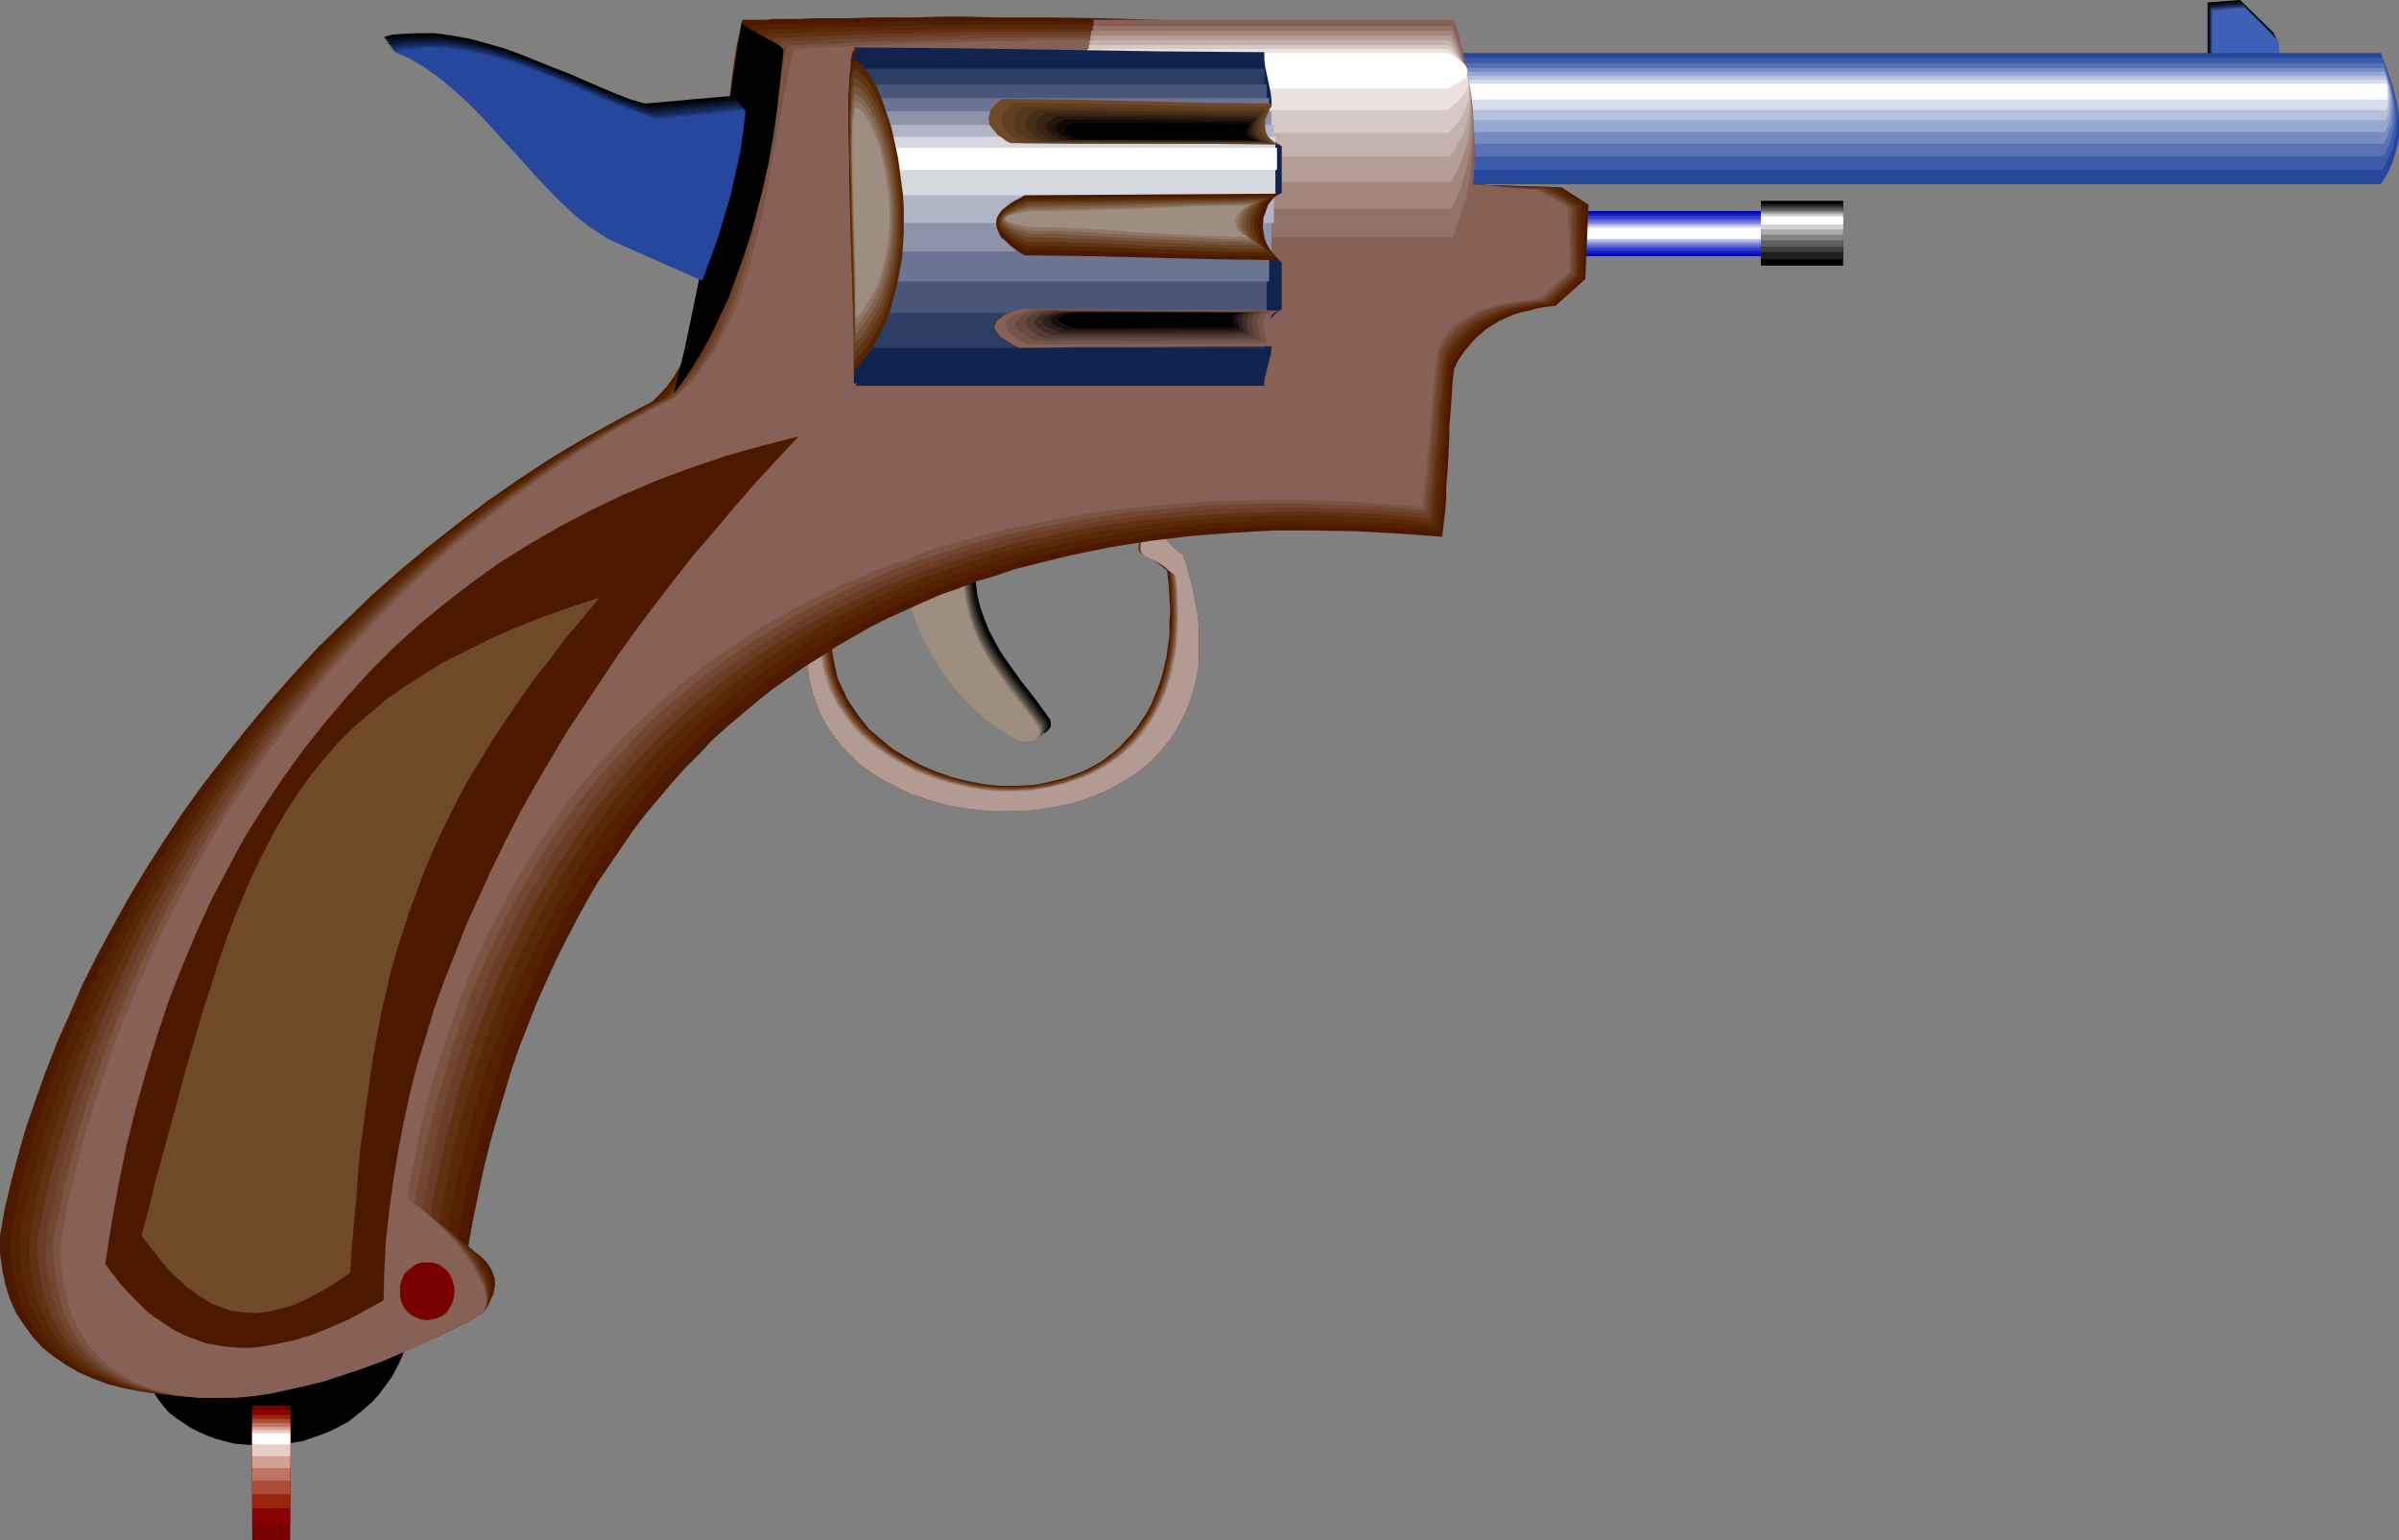 <?xml version="1.0" encoding="UTF-8" standalone="no"?>
<svg
   version="1.0"
   width="129.724mm"
   height="83.284mm"
   id="svg130"
   sodipodi:docname="Gun 33.wmf"
   xmlns:inkscape="http://www.inkscape.org/namespaces/inkscape"
   xmlns:sodipodi="http://sodipodi.sourceforge.net/DTD/sodipodi-0.dtd"
   xmlns="http://www.w3.org/2000/svg"
   xmlns:svg="http://www.w3.org/2000/svg">
  <rect width="100%" height="100%" fill="#808080" stroke="none"/>
  <sodipodi:namedview
     id="namedview130"
     pagecolor="#ffffff"
     bordercolor="#000000"
     borderopacity="0.25"
     inkscape:showpageshadow="2"
     inkscape:pageopacity="0.0"
     inkscape:pagecheckerboard="0"
     inkscape:deskcolor="#d1d1d1"
     inkscape:document-units="mm" />
  <defs
     id="defs1">
    <pattern
       id="WMFhbasepattern"
       patternUnits="userSpaceOnUse"
       width="6"
       height="6"
       x="0"
       y="0" />
  </defs>
  <path
     style="fill:#0002b7;fill-opacity:1;fill-rule:evenodd;stroke:none"
     d="m 365.539,43.144 h -45.571 v 9.21 h 45.571 z"
     id="path1" />
  <path
     style="fill:#1421bf;fill-opacity:1;fill-rule:evenodd;stroke:none"
     d="m 365.539,43.629 h -45.571 v 8.241 h 45.571 z"
     id="path2" />
  <path
     style="fill:#353fc9;fill-opacity:1;fill-rule:evenodd;stroke:none"
     d="m 365.539,44.113 h -45.571 v 7.11 h 45.571 z"
     id="path3" />
  <path
     style="fill:#5963d1;fill-opacity:1;fill-rule:evenodd;stroke:none"
     d="m 365.539,44.76 h -45.571 v 5.817 h 45.571 z"
     id="path4" />
  <path
     style="fill:#7f84db;fill-opacity:1;fill-rule:evenodd;stroke:none"
     d="m 365.539,45.244 h -45.571 v 4.848 h 45.571 z"
     id="path5" />
  <path
     style="fill:#a5aae5;fill-opacity:1;fill-rule:evenodd;stroke:none"
     d="m 365.539,45.729 h -45.571 v 3.878 h 45.571 z"
     id="path6" />
  <path
     style="fill:#d1d1ef;fill-opacity:1;fill-rule:evenodd;stroke:none"
     d="m 365.539,46.052 h -45.571 v 3.07 h 45.571 z"
     id="path7" />
  <path
     style="fill:#ffffff;fill-opacity:1;fill-rule:evenodd;stroke:none"
     d="m 365.539,46.537 h -45.571 v 2.262 h 45.571 z"
     id="path8" />
  <path
     style="fill:#000000;fill-opacity:1;fill-rule:evenodd;stroke:none"
     d="m 83.062,274.699 -0.808,2.424 -0.97,2.101 -1.131,2.101 -1.293,1.777 -1.293,1.777 -1.454,1.616 -1.616,1.454 -1.616,1.293 -1.616,1.293 -1.778,0.97 -1.939,0.97 -1.939,0.808 -1.939,0.646 -1.939,0.646 -1.939,0.323 -1.939,0.323 -2.101,0.162 -1.939,0.162 -2.101,-0.162 -1.939,-0.162 -1.939,-0.162 -1.939,-0.485 -1.778,-0.485 -1.778,-0.646 -1.778,-0.808 -1.616,-0.808 -1.454,-0.97 -1.454,-0.97 -1.454,-1.131 -1.131,-1.293 -1.131,-1.454 -0.97,-1.454 12.766,-2.424 13.09,-2.424 12.928,-2.585 z"
     id="path9" />
  <path
     style="fill:#000000;fill-opacity:1;fill-rule:evenodd;stroke:none"
     d="m 185.84,112.626 0.808,3.717 0.808,3.393 1.131,3.232 0.97,2.909 1.293,2.909 1.293,2.585 1.454,2.585 1.454,2.262 1.778,2.262 1.616,1.939 1.778,1.939 1.939,1.616 1.939,1.616 2.101,1.454 1.939,1.454 2.262,1.293 h 1.131 0.97 0.808 l 0.646,-0.323 0.485,-0.485 0.323,-0.485 v -0.646 l -0.162,-0.808 -2.909,-4.04 -3.07,-3.878 -2.747,-3.878 -1.454,-2.101 -1.131,-2.101 -1.131,-2.101 -0.97,-2.424 -0.808,-2.262 -0.646,-2.585 -0.323,-2.747 -0.162,-2.747 0.162,-3.07 v -1.616 l 0.323,-1.616 z"
     id="path10" />
  <path
     style="fill:#110f0c;fill-opacity:1;fill-rule:evenodd;stroke:none"
     d="m 185.517,112.95 0.808,3.717 0.808,3.393 0.97,3.07 1.131,3.07 1.293,2.909 1.293,2.585 1.454,2.424 1.454,2.424 1.616,2.101 1.778,2.101 1.778,1.777 1.939,1.777 1.939,1.616 2.101,1.454 1.939,1.293 2.262,1.293 1.131,0.162 h 0.97 l 0.808,-0.162 0.646,-0.162 0.485,-0.485 0.162,-0.485 v -0.808 l -0.162,-0.808 -2.909,-3.878 -2.909,-3.878 -2.909,-3.878 -1.293,-2.101 -1.293,-2.101 -1.131,-2.101 -0.97,-2.424 -0.646,-2.424 -0.646,-2.585 -0.485,-2.585 -0.162,-2.909 0.162,-3.07 0.162,-1.454 0.323,-1.616 z"
     id="path11" />
  <path
     style="fill:#26211e;fill-opacity:1;fill-rule:evenodd;stroke:none"
     d="m 185.193,113.273 0.646,3.555 0.97,3.393 0.97,3.232 1.131,3.07 1.293,2.747 1.293,2.747 1.454,2.424 1.454,2.424 1.616,2.101 1.778,1.939 1.778,1.939 1.939,1.777 1.939,1.454 1.939,1.454 2.101,1.454 2.101,1.293 1.131,0.162 h 1.131 l 0.808,-0.162 0.485,-0.323 0.485,-0.485 0.323,-0.485 0.162,-0.646 -0.162,-0.808 -2.909,-3.878 -3.07,-3.878 -2.909,-4.04 -1.293,-1.939 -1.293,-2.101 -1.131,-2.262 -0.97,-2.262 -0.808,-2.424 -0.485,-2.585 -0.485,-2.585 -0.162,-2.909 0.162,-3.07 0.162,-1.454 0.323,-1.777 z"
     id="path12" />
  <path
     style="fill:#3d3830;fill-opacity:1;fill-rule:evenodd;stroke:none"
     d="m 184.87,113.434 0.808,3.717 0.808,3.393 0.97,3.232 1.131,3.07 1.293,2.747 1.293,2.747 1.454,2.424 1.454,2.262 1.616,2.101 1.778,2.101 1.778,1.777 1.939,1.777 1.939,1.616 1.939,1.454 2.101,1.293 2.101,1.293 1.131,0.162 h 1.131 l 0.808,-0.162 0.485,-0.162 0.485,-0.485 0.323,-0.485 v -0.808 l -0.162,-0.808 -2.909,-3.878 -2.909,-3.878 -2.909,-3.878 -1.293,-2.101 -1.293,-2.101 -1.131,-2.101 -0.97,-2.424 -0.808,-2.424 -0.646,-2.424 -0.323,-2.747 -0.162,-2.747 0.162,-3.07 0.162,-1.616 0.162,-1.616 z"
     id="path13" />
  <path
     style="fill:#51493f;fill-opacity:1;fill-rule:evenodd;stroke:none"
     d="m 184.547,113.596 0.808,3.717 0.808,3.393 0.97,3.232 1.131,3.07 1.293,2.747 1.293,2.747 1.454,2.424 1.454,2.262 1.616,2.262 1.778,1.939 1.778,1.939 1.939,1.777 1.939,1.616 1.939,1.454 2.101,1.293 2.101,1.293 1.131,0.162 h 1.131 l 0.808,-0.162 0.485,-0.323 0.485,-0.323 0.323,-0.646 V 148.822 l -0.162,-0.97 -2.909,-3.878 -2.909,-3.717 -2.909,-4.04 -1.293,-1.939 -1.293,-2.101 -1.131,-2.262 -0.97,-2.262 -0.808,-2.424 -0.485,-2.585 -0.485,-2.585 -0.162,-2.909 0.162,-3.07 0.485,-3.232 z"
     id="path14" />
  <path
     style="fill:#6b6056;fill-opacity:1;fill-rule:evenodd;stroke:none"
     d="m 184.224,113.919 0.808,3.717 0.808,3.393 0.97,3.07 1.131,3.07 1.293,2.909 1.293,2.585 1.454,2.424 1.616,2.424 1.454,2.101 1.778,2.101 1.778,1.777 1.939,1.777 1.939,1.616 2.101,1.454 1.939,1.293 2.262,1.293 1.131,0.162 h 0.97 l 0.808,-0.162 0.646,-0.323 0.323,-0.323 0.323,-0.485 v -0.808 l -0.162,-0.808 -2.909,-3.878 -2.909,-3.878 -2.909,-3.878 -1.293,-2.101 -1.293,-2.101 -1.131,-2.101 -0.97,-2.424 -0.808,-2.424 -0.485,-2.424 -0.485,-2.747 -0.162,-2.909 0.162,-2.909 0.162,-1.616 0.323,-1.616 -6.949,1.293 z"
     id="path15" />
  <path
     style="fill:#827568;fill-opacity:1;fill-rule:evenodd;stroke:none"
     d="m 183.901,114.081 0.808,3.717 0.97,3.393 0.808,3.232 1.293,2.909 1.131,2.909 1.293,2.747 1.454,2.424 1.616,2.262 1.454,2.262 1.778,1.939 1.778,1.777 1.939,1.777 1.939,1.616 2.101,1.454 1.939,1.454 2.262,1.293 h 1.131 0.97 0.808 l 0.646,-0.323 0.485,-0.485 0.162,-0.485 0.162,-0.646 -0.162,-0.808 -2.909,-3.878 -3.07,-4.04 -2.909,-3.878 -1.293,-1.939 -1.293,-2.101 -1.131,-2.262 -0.97,-2.424 -0.646,-2.262 -0.646,-2.585 -0.485,-2.747 v -2.747 -3.07 l 0.162,-1.616 0.323,-1.616 -6.949,1.454 z"
     id="path16" />
  <path
     style="fill:#9e8e7f;fill-opacity:1;fill-rule:evenodd;stroke:none"
     d="m 183.739,114.404 0.646,3.555 0.97,3.393 0.97,3.232 1.131,3.07 1.131,2.747 1.454,2.747 1.454,2.424 1.454,2.262 1.616,2.262 1.778,1.939 1.778,1.939 1.939,1.777 1.778,1.616 2.101,1.454 2.101,1.293 2.101,1.293 1.131,0.162 h 1.131 l 0.808,-0.162 0.485,-0.323 0.485,-0.485 0.323,-0.485 v -0.646 l -0.162,-0.808 -2.909,-3.878 -3.07,-3.878 -2.747,-4.04 -1.454,-1.939 -1.131,-2.101 -1.131,-2.262 -0.97,-2.262 -0.808,-2.424 -0.646,-2.585 -0.323,-2.585 -0.162,-2.909 0.162,-3.07 0.162,-1.454 0.162,-1.777 z"
     id="path17" />
  <path
     style="fill:#4c1900;fill-opacity:1;fill-rule:evenodd;stroke:none"
     d="m 165.64,120.221 0.646,0.808 0.646,0.646 0.646,0.646 0.485,0.646 0.323,0.485 0.323,0.323 0.646,0.646 0.323,0.323 0.162,0.162 -0.162,0.162 -0.162,0.162 -0.323,0.162 -0.485,0.162 -0.485,0.323 -0.485,0.646 -0.646,0.808 -0.646,1.131 -0.323,0.808 -0.323,0.808 -0.323,0.808 -0.323,1.131 -0.162,2.101 0.162,2.101 0.162,2.101 0.485,1.939 0.485,1.939 0.646,1.777 0.646,1.777 0.97,1.777 0.97,1.616 1.131,1.454 1.131,1.616 1.293,1.293 1.454,1.454 1.293,1.293 1.616,1.131 1.616,1.131 1.616,0.97 1.939,0.97 1.778,0.97 1.778,0.808 1.939,0.646 1.939,0.646 4.04,1.131 4.04,0.646 4.363,0.485 h 4.202 l 4.202,-0.162 4.202,-0.646 4.04,-0.808 1.939,-0.646 1.939,-0.646 1.939,-0.808 1.778,-0.808 1.778,-0.97 1.778,-0.97 1.616,-1.131 1.616,-1.131 1.454,-1.293 1.454,-1.454 1.293,-1.454 1.293,-1.616 1.131,-1.616 0.97,-1.777 0.97,-1.777 0.808,-1.939 0.646,-2.101 0.646,-2.101 0.485,-2.101 0.323,-2.424 v -2.424 -2.424 -2.585 l -0.323,-2.747 -0.485,-2.747 -0.646,-2.909 -0.808,-3.07 -0.97,-3.07 -0.97,-0.646 -0.808,-0.646 -0.646,-0.646 -0.485,-0.485 -0.323,-0.485 -0.162,-0.485 -0.162,-0.323 0.162,-0.323 0.162,-0.485 0.162,-0.485 0.808,-0.97 1.131,-1.131 0.485,-0.646 0.646,-0.808 -7.11,-0.323 -0.323,1.131 -0.162,0.97 -0.323,0.97 -0.162,0.808 -0.485,1.293 -0.162,0.97 -0.323,0.808 v 0.646 0.323 l 0.162,0.323 0.162,0.162 0.323,0.162 0.485,0.162 0.646,0.323 0.808,0.485 0.808,0.646 1.131,0.808 1.293,1.131 0.323,2.747 0.323,5.494 -0.162,2.424 v 2.424 l -0.323,2.424 -0.323,2.262 -0.485,2.101 -0.485,1.939 -0.646,1.939 -0.808,1.939 -0.646,1.616 -0.97,1.777 -0.97,1.454 -0.97,1.454 -1.131,1.454 -1.131,1.131 -1.131,1.293 -1.293,1.131 -1.293,0.97 -1.293,0.97 -1.454,0.808 -1.454,0.808 -1.454,0.646 -3.07,1.131 -3.232,0.808 -3.232,0.646 -3.394,0.162 h -3.394 l -3.232,-0.323 -3.394,-0.646 -3.232,-0.808 -3.232,-1.131 -3.07,-1.293 -2.909,-1.616 -2.747,-1.616 -2.586,-2.101 -2.424,-2.101 -1.939,-2.424 -1.778,-2.585 -0.808,-1.293 -0.646,-1.454 -0.646,-1.293 -0.646,-1.454 -0.323,-1.616 -0.323,-1.454 -0.323,-1.616 -0.162,-1.616 0.646,-0.808 0.323,-0.97 0.97,-1.293 0.97,-1.131 0.808,-0.808 0.808,-0.646 0.646,-0.323 0.646,-0.323 0.485,-0.323 0.323,-0.323 0.162,-0.323 -0.162,-0.485 -0.162,-0.646 -0.485,-0.808 -0.323,-0.485 -0.323,-0.646 -0.485,-0.485 -0.485,-0.808 -0.485,-0.808 -0.646,-0.97 z"
     id="path18" />
  <path
     style="fill:#592805;fill-opacity:1;fill-rule:evenodd;stroke:none"
     d="m 165.64,120.221 0.646,0.808 0.646,0.646 0.646,0.646 0.485,0.646 0.323,0.485 0.323,0.323 0.646,0.646 0.323,0.323 0.162,0.162 -0.162,0.162 -0.162,0.162 -0.323,0.162 -0.485,0.162 -0.485,0.323 -0.485,0.646 -0.646,0.808 -0.646,1.131 -0.323,0.808 -0.323,0.808 -0.323,0.808 -0.323,1.131 -0.162,2.101 0.162,2.101 0.162,2.101 0.485,1.939 0.485,1.939 0.646,1.777 0.646,1.777 0.97,1.777 0.97,1.616 1.131,1.454 1.131,1.616 1.293,1.293 1.454,1.454 1.293,1.293 1.616,1.131 1.616,1.131 1.616,0.97 1.939,0.97 1.778,0.97 1.778,0.808 1.939,0.646 1.939,0.646 4.04,1.131 4.04,0.646 4.363,0.485 h 4.202 l 4.202,-0.162 4.202,-0.646 4.04,-0.808 1.939,-0.646 1.939,-0.646 1.939,-0.808 1.778,-0.808 1.778,-0.97 1.778,-0.97 1.616,-1.131 1.616,-1.131 1.454,-1.293 1.454,-1.454 1.293,-1.454 1.293,-1.616 1.131,-1.616 0.97,-1.777 0.97,-1.777 0.808,-1.939 0.646,-2.101 0.646,-2.101 0.485,-2.101 0.323,-2.424 v -2.424 -2.424 -2.585 l -0.323,-2.747 -0.485,-2.747 -0.646,-2.909 -0.808,-3.07 -0.97,-3.07 -0.97,-0.646 -0.808,-0.646 -0.646,-0.646 -0.485,-0.485 -0.323,-0.485 -0.162,-0.485 -0.162,-0.323 0.162,-0.323 0.162,-0.485 0.162,-0.485 0.808,-0.97 1.131,-1.131 0.485,-0.646 0.646,-0.808 -7.11,-0.323 -0.323,1.131 -0.162,0.97 -0.323,0.97 -0.162,0.808 -0.323,1.293 -0.323,1.131 -0.162,0.646 -0.162,0.646 0.162,0.323 v 0.323 l 0.323,0.162 0.323,0.323 0.646,0.162 0.646,0.323 0.808,0.485 0.97,0.646 1.131,0.808 1.293,0.97 0.162,2.909 0.162,2.747 0.162,2.585 v 2.585 l -0.323,2.424 -0.162,2.424 -0.323,2.101 -0.485,2.101 -0.485,2.101 -0.646,1.939 -0.808,1.777 -0.808,1.777 -0.808,1.616 -0.97,1.616 -0.97,1.454 -1.131,1.454 -1.293,1.293 -1.131,1.131 -1.293,1.131 -1.293,0.97 -1.454,0.97 -1.293,0.808 -1.454,0.808 -1.454,0.646 -3.232,1.131 -3.232,0.97 -3.232,0.485 -3.394,0.162 h -3.394 l -3.394,-0.323 -3.394,-0.646 -3.232,-0.808 -3.232,-0.97 -3.07,-1.454 -3.07,-1.454 -2.747,-1.777 -2.586,-2.101 -2.424,-2.101 -1.939,-2.424 -1.939,-2.424 -0.646,-1.454 -0.808,-1.293 -0.646,-1.454 -0.485,-1.454 -0.485,-1.454 -0.323,-1.616 -0.162,-1.616 -0.162,-1.616 0.485,-0.808 0.485,-0.808 0.97,-1.454 0.808,-1.131 0.97,-0.808 0.808,-0.646 0.646,-0.485 0.646,-0.323 0.485,-0.323 0.485,-0.323 0.162,-0.323 v -0.485 l -0.162,-0.646 -0.485,-0.808 -0.323,-0.485 -0.323,-0.646 -0.485,-0.485 -0.485,-0.808 -0.485,-0.808 -0.646,-0.97 z"
     id="path19" />
  <path
     style="fill:#663819;fill-opacity:1;fill-rule:evenodd;stroke:none"
     d="m 165.64,120.221 0.646,0.808 0.646,0.646 0.646,0.646 0.485,0.646 0.323,0.485 0.323,0.323 0.646,0.646 0.323,0.323 0.162,0.162 -0.162,0.162 -0.162,0.162 -0.323,0.162 -0.485,0.162 -0.485,0.323 -0.485,0.646 -0.646,0.808 -0.646,1.131 -0.323,0.808 -0.323,0.808 -0.323,0.808 -0.323,1.131 -0.162,2.101 0.162,2.101 0.162,2.101 0.485,1.939 0.485,1.939 0.646,1.777 0.646,1.777 0.97,1.777 0.97,1.616 1.131,1.454 1.131,1.616 1.293,1.293 1.454,1.454 1.293,1.293 1.616,1.131 1.616,1.131 1.616,0.97 1.939,0.97 1.778,0.97 1.778,0.808 1.939,0.646 1.939,0.646 4.04,1.131 4.04,0.646 4.363,0.485 h 4.202 l 4.202,-0.162 4.202,-0.646 4.04,-0.808 1.939,-0.646 1.939,-0.646 1.939,-0.808 1.778,-0.808 1.778,-0.97 1.778,-0.97 1.616,-1.131 1.616,-1.131 1.454,-1.293 1.454,-1.454 1.293,-1.454 1.293,-1.616 1.131,-1.616 0.97,-1.777 0.97,-1.777 0.808,-1.939 0.646,-2.101 0.646,-2.101 0.485,-2.101 0.323,-2.424 v -2.424 -2.424 -2.585 l -0.323,-2.747 -0.485,-2.747 -0.646,-2.909 -0.808,-3.07 -0.97,-3.07 -0.97,-0.646 -0.808,-0.646 -0.646,-0.646 -0.485,-0.485 -0.323,-0.485 -0.162,-0.485 -0.162,-0.323 0.162,-0.323 0.162,-0.485 0.162,-0.485 0.808,-0.97 1.131,-1.131 0.485,-0.646 0.646,-0.808 -7.11,-0.323 -0.323,1.131 -0.162,0.97 -0.323,0.97 -0.162,0.808 -0.323,1.293 -0.323,1.131 -0.162,0.808 v 0.97 l 0.162,0.323 0.323,0.162 0.323,0.162 0.646,0.323 0.646,0.323 0.808,0.485 0.97,0.646 1.131,0.808 1.293,1.131 0.323,2.747 v 2.747 l 0.162,2.747 v 2.424 l -0.162,2.424 -0.323,2.424 -0.323,2.262 -0.485,2.101 -0.485,1.939 -0.646,1.939 -0.808,1.939 -0.808,1.616 -0.808,1.777 -0.97,1.454 -1.131,1.454 -1.131,1.454 -1.131,1.131 -1.131,1.293 -1.293,1.131 -1.293,0.97 -1.454,0.97 -1.454,0.808 -1.454,0.808 -1.454,0.646 -3.232,1.131 -3.232,0.808 -3.394,0.646 -3.394,0.162 h -3.394 l -3.394,-0.323 -3.394,-0.646 -3.232,-0.808 -3.232,-1.131 -3.232,-1.293 -2.909,-1.454 -2.909,-1.777 -2.424,-1.939 -2.424,-2.262 -2.101,-2.262 -1.939,-2.585 -0.646,-1.454 -0.808,-1.293 -0.646,-1.454 -0.485,-1.454 -0.485,-1.454 -0.323,-1.616 -0.323,-1.616 v -1.454 l 0.485,-0.97 0.485,-0.808 0.808,-1.454 0.97,-1.131 0.97,-0.808 0.808,-0.646 0.808,-0.485 0.646,-0.323 0.485,-0.323 0.485,-0.323 0.162,-0.485 v -0.485 l -0.162,-0.485 -0.323,-0.97 -0.323,-0.485 -0.323,-0.646 -0.485,-0.485 -0.485,-0.808 -0.485,-0.808 -0.646,-0.97 z"
     id="path20" />
  <path
     style="fill:#72492d;fill-opacity:1;fill-rule:evenodd;stroke:none"
     d="m 165.64,120.221 0.646,0.808 0.646,0.646 0.646,0.646 0.485,0.646 0.323,0.485 0.323,0.323 0.646,0.646 0.323,0.323 0.162,0.162 -0.162,0.162 -0.162,0.162 -0.323,0.162 -0.485,0.162 -0.485,0.323 -0.485,0.646 -0.646,0.808 -0.646,1.131 -0.323,0.808 -0.323,0.808 -0.323,0.808 -0.323,1.131 -0.162,2.101 0.162,2.101 0.162,2.101 0.485,1.939 0.485,1.939 0.646,1.777 0.646,1.777 0.97,1.777 0.97,1.616 1.131,1.454 1.131,1.616 1.293,1.293 1.454,1.454 1.293,1.293 1.616,1.131 1.616,1.131 1.616,0.97 1.939,0.97 1.778,0.97 1.778,0.808 1.939,0.646 1.939,0.646 4.04,1.131 4.04,0.646 4.363,0.485 h 4.202 l 4.202,-0.162 4.202,-0.646 4.04,-0.808 1.939,-0.646 1.939,-0.646 1.939,-0.808 1.778,-0.808 1.778,-0.97 1.778,-0.97 1.616,-1.131 1.616,-1.131 1.454,-1.293 1.454,-1.454 1.293,-1.454 1.293,-1.616 1.131,-1.616 0.97,-1.777 0.97,-1.777 0.808,-1.939 0.646,-2.101 0.646,-2.101 0.485,-2.101 0.323,-2.424 v -2.424 -2.424 -2.585 l -0.323,-2.747 -0.485,-2.747 -0.646,-2.909 -0.808,-3.07 -0.97,-3.07 -0.97,-0.646 -0.808,-0.646 -0.646,-0.646 -0.485,-0.485 -0.323,-0.485 -0.162,-0.485 -0.162,-0.323 0.162,-0.323 0.162,-0.485 0.162,-0.485 0.808,-0.97 1.131,-1.131 0.485,-0.646 0.646,-0.808 -7.11,-0.323 -0.323,1.131 -0.162,0.97 -0.323,0.97 -0.162,0.808 -0.323,1.293 -0.162,1.131 -0.323,0.808 v 0.646 l 0.162,0.323 0.162,0.323 0.323,0.323 0.485,0.162 0.485,0.323 0.808,0.323 0.808,0.485 0.97,0.646 1.131,0.808 1.293,1.131 0.323,2.909 v 2.747 l 0.162,2.585 -0.162,2.585 v 2.424 l -0.323,2.262 -0.323,2.262 -0.485,2.101 -0.646,1.939 -0.646,1.939 -0.646,1.939 -0.808,1.777 -0.97,1.616 -0.97,1.454 -0.97,1.454 -1.131,1.454 -1.293,1.293 -1.131,1.131 -1.293,1.131 -1.293,1.131 -1.454,0.808 -1.454,0.97 -1.454,0.646 -1.616,0.646 -3.07,1.131 -3.394,0.97 -3.232,0.485 -3.555,0.162 h -3.394 l -3.394,-0.323 -3.394,-0.646 -3.394,-0.808 -3.232,-0.97 -3.232,-1.454 -2.909,-1.454 -2.909,-1.777 -2.586,-2.101 -2.424,-2.101 -2.101,-2.424 -1.778,-2.424 -0.808,-1.454 -0.808,-1.454 -0.646,-1.293 -0.485,-1.454 -0.485,-1.454 -0.323,-1.616 -0.323,-1.616 v -1.616 l 0.97,-1.616 0.97,-1.454 0.97,-1.131 0.808,-0.808 0.97,-0.646 0.808,-0.485 0.646,-0.323 0.485,-0.485 0.485,-0.323 0.162,-0.323 0.162,-0.485 -0.162,-0.646 -0.323,-0.808 -0.323,-0.646 -0.323,-0.485 -0.485,-0.646 -0.485,-0.808 -0.485,-0.808 -0.646,-0.97 z"
     id="path21" />
  <path
     style="fill:#825b44;fill-opacity:1;fill-rule:evenodd;stroke:none"
     d="m 165.64,120.221 0.646,0.808 0.646,0.646 0.646,0.646 0.485,0.646 0.323,0.485 0.323,0.323 0.646,0.646 0.323,0.323 0.162,0.162 -0.162,0.162 -0.162,0.162 -0.323,0.162 -0.485,0.162 -0.485,0.323 -0.485,0.646 -0.646,0.808 -0.646,1.131 -0.323,0.808 -0.323,0.808 -0.323,0.808 -0.323,1.131 -0.162,2.101 0.162,2.101 0.162,2.101 0.485,1.939 0.485,1.939 0.646,1.777 0.646,1.777 0.97,1.777 0.97,1.616 1.131,1.454 1.131,1.616 1.293,1.293 1.454,1.454 1.293,1.293 1.616,1.131 1.616,1.131 1.616,0.97 1.939,0.97 1.778,0.97 1.778,0.808 1.939,0.646 1.939,0.646 4.04,1.131 4.04,0.646 4.363,0.485 h 4.202 l 4.202,-0.162 4.202,-0.646 4.04,-0.808 1.939,-0.646 1.939,-0.646 1.939,-0.808 1.778,-0.808 1.778,-0.97 1.778,-0.97 1.616,-1.131 1.616,-1.131 1.454,-1.293 1.454,-1.454 1.293,-1.454 1.293,-1.616 1.131,-1.616 0.97,-1.777 0.97,-1.777 0.808,-1.939 0.646,-2.101 0.646,-2.101 0.485,-2.101 0.323,-2.424 v -2.424 -2.424 -2.585 l -0.323,-2.747 -0.485,-2.747 -0.646,-2.909 -0.808,-3.07 -0.97,-3.07 -0.97,-0.646 -0.808,-0.646 -0.646,-0.646 -0.485,-0.485 -0.323,-0.485 -0.162,-0.485 -0.162,-0.323 0.162,-0.323 0.162,-0.485 0.162,-0.485 0.808,-0.97 1.131,-1.131 0.485,-0.646 0.646,-0.808 -7.11,-0.323 -0.323,1.131 -0.162,0.97 -0.323,0.97 -0.162,0.808 -0.323,1.293 -0.162,1.131 -0.162,0.808 v 0.646 l 0.162,0.485 0.162,0.162 0.323,0.323 0.323,0.323 0.646,0.323 0.808,0.323 0.808,0.323 0.97,0.646 1.131,0.97 1.293,1.131 0.323,2.747 0.162,2.747 v 2.747 2.424 l -0.162,2.424 -0.323,2.424 -0.323,2.262 -0.485,2.101 -0.485,1.939 -0.808,1.939 -0.646,1.939 -0.808,1.616 -0.97,1.777 -0.97,1.454 -0.97,1.454 -1.293,1.454 -1.131,1.293 -2.586,2.262 -1.293,0.97 -1.454,0.97 -1.454,0.808 -1.454,0.808 -1.616,0.808 -3.07,1.131 -3.394,0.808 -3.394,0.485 -3.394,0.323 -3.394,-0.162 -3.555,-0.323 -3.394,-0.485 -3.394,-0.97 -3.394,-1.131 -3.07,-1.293 -3.07,-1.454 -2.747,-1.777 -2.747,-1.939 -2.424,-2.262 -2.101,-2.262 -0.97,-1.293 -0.808,-1.293 -0.808,-1.454 -0.808,-1.293 -0.485,-1.454 -0.646,-1.454 -0.485,-1.454 -0.323,-1.616 -0.162,-1.616 -0.162,-1.454 0.485,-0.97 0.485,-0.97 0.97,-1.293 0.97,-1.131 0.97,-0.808 0.808,-0.646 0.808,-0.646 0.808,-0.323 0.485,-0.323 0.485,-0.323 0.323,-0.485 v -0.485 -0.646 l -0.485,-0.808 -0.162,-0.646 -0.323,-0.485 -0.485,-0.646 -0.485,-0.808 -0.485,-0.808 -0.646,-0.97 z"
     id="path22" />
  <path
     style="fill:#8e6d5b;fill-opacity:1;fill-rule:evenodd;stroke:none"
     d="m 165.64,120.221 0.646,0.808 0.646,0.646 0.646,0.646 0.485,0.646 0.323,0.485 0.323,0.323 0.646,0.646 0.323,0.323 0.162,0.162 -0.162,0.162 -0.162,0.162 -0.323,0.162 -0.485,0.162 -0.485,0.323 -0.485,0.646 -0.646,0.808 -0.646,1.131 -0.323,0.808 -0.323,0.808 -0.323,0.808 -0.323,1.131 -0.162,2.101 0.162,2.101 0.162,2.101 0.485,1.939 0.485,1.939 0.646,1.777 0.646,1.777 0.97,1.777 0.97,1.616 1.131,1.454 1.131,1.616 1.293,1.293 1.454,1.454 1.293,1.293 1.616,1.131 1.616,1.131 1.616,0.97 1.939,0.97 1.778,0.97 1.778,0.808 1.939,0.646 1.939,0.646 4.04,1.131 4.04,0.646 4.363,0.485 h 4.202 l 4.202,-0.162 4.202,-0.646 4.04,-0.808 1.939,-0.646 1.939,-0.646 1.939,-0.808 1.778,-0.808 1.778,-0.97 1.778,-0.97 1.616,-1.131 1.616,-1.131 1.454,-1.293 1.454,-1.454 1.293,-1.454 1.293,-1.616 1.131,-1.616 0.97,-1.777 0.97,-1.777 0.808,-1.939 0.646,-2.101 0.646,-2.101 0.485,-2.101 0.323,-2.424 v -2.424 -2.424 -2.585 l -0.323,-2.747 -0.485,-2.747 -0.646,-2.909 -0.808,-3.07 -0.97,-3.07 -0.97,-0.646 -0.808,-0.646 -0.646,-0.646 -0.485,-0.485 -0.323,-0.485 -0.162,-0.485 -0.162,-0.323 0.162,-0.323 0.162,-0.485 0.162,-0.485 0.808,-0.97 1.131,-1.131 0.485,-0.646 0.646,-0.808 -7.11,-0.323 -0.323,1.131 -0.162,0.97 -0.323,0.97 -0.162,0.808 -0.323,1.293 -0.162,1.131 -0.162,0.808 v 0.646 l 0.162,0.485 0.162,0.323 0.485,0.323 0.485,0.162 0.646,0.323 0.646,0.323 0.808,0.485 1.131,0.646 1.131,0.97 1.293,0.97 0.323,2.909 0.162,2.747 v 2.585 2.585 l -0.162,2.424 -0.323,2.424 -0.485,2.101 -0.323,2.101 -0.646,2.101 -0.646,1.939 -0.808,1.777 -0.808,1.777 -0.808,1.616 -1.131,1.616 -0.97,1.454 -1.131,1.454 -1.293,1.293 -1.131,1.131 -1.293,1.131 -1.454,0.97 -2.909,1.777 -1.454,0.808 -1.616,0.646 -3.232,1.131 -3.232,0.97 -3.394,0.485 -3.555,0.162 h -3.394 l -3.555,-0.323 -3.394,-0.646 -3.394,-0.808 -3.394,-1.131 -3.232,-1.293 -2.909,-1.616 -2.909,-1.616 -2.747,-2.101 -2.424,-2.101 -2.101,-2.424 -0.97,-1.293 -0.97,-1.293 -0.808,-1.293 -0.646,-1.454 -0.646,-1.293 -0.485,-1.454 -0.485,-1.454 -0.485,-1.616 -0.162,-1.616 -0.162,-1.616 0.97,-1.616 0.97,-1.454 0.97,-1.131 0.97,-0.808 0.97,-0.808 0.808,-0.485 0.808,-0.323 0.485,-0.485 0.485,-0.323 0.323,-0.485 0.162,-0.485 -0.162,-0.646 -0.323,-0.808 -0.162,-0.646 -0.323,-0.485 -0.97,-1.454 -0.485,-0.808 -0.646,-0.97 z"
     id="path23" />
  <path
     style="fill:#a08477;fill-opacity:1;fill-rule:evenodd;stroke:none"
     d="m 165.64,120.221 0.646,0.808 0.646,0.646 0.646,0.646 0.485,0.646 0.323,0.485 0.323,0.323 0.646,0.646 0.323,0.323 0.162,0.162 -0.162,0.162 -0.162,0.162 -0.323,0.162 -0.485,0.162 -0.485,0.323 -0.485,0.646 -0.646,0.808 -0.646,1.131 -0.323,0.808 -0.323,0.808 -0.323,0.808 -0.323,1.131 -0.162,2.101 0.162,2.101 0.162,2.101 0.485,1.939 0.485,1.939 0.646,1.777 0.646,1.777 0.97,1.777 0.97,1.616 1.131,1.454 1.131,1.616 1.293,1.293 1.454,1.454 1.293,1.293 1.616,1.131 1.616,1.131 1.616,0.97 1.939,0.97 1.778,0.97 1.778,0.808 1.939,0.646 1.939,0.646 4.04,1.131 4.04,0.646 4.363,0.485 h 4.202 l 4.202,-0.162 4.202,-0.646 4.04,-0.808 1.939,-0.646 1.939,-0.646 1.939,-0.808 1.778,-0.808 1.778,-0.97 1.778,-0.97 1.616,-1.131 1.616,-1.131 1.454,-1.293 1.454,-1.454 1.293,-1.454 1.293,-1.616 1.131,-1.616 0.97,-1.777 0.97,-1.777 0.808,-1.939 0.646,-2.101 0.646,-2.101 0.485,-2.101 0.323,-2.424 v -2.424 -2.424 -2.585 l -0.323,-2.747 -0.485,-2.747 -0.646,-2.909 -0.808,-3.07 -0.97,-3.07 -0.97,-0.646 -0.808,-0.646 -0.646,-0.646 -0.485,-0.485 -0.323,-0.485 -0.162,-0.485 -0.162,-0.323 0.162,-0.323 0.162,-0.485 0.162,-0.485 0.808,-0.97 1.131,-1.131 0.485,-0.646 0.646,-0.808 -7.11,-0.323 -0.323,1.131 -0.162,0.97 -0.323,0.97 -0.162,0.808 -0.323,1.454 -0.162,0.97 v 0.97 0.646 0.323 l 0.323,0.485 0.323,0.162 0.485,0.323 0.646,0.323 0.808,0.323 0.808,0.485 1.131,0.646 1.131,0.97 1.293,1.131 0.323,2.747 v 2.747 l 0.162,2.747 -0.162,2.424 -0.162,2.424 -0.162,2.424 -0.485,2.262 -0.485,2.101 -0.485,1.939 -0.646,1.939 -0.808,1.939 -0.808,1.616 -0.97,1.777 -0.97,1.454 -1.131,1.454 -1.131,1.293 -1.131,1.293 -1.293,1.293 -1.293,1.131 -1.454,0.97 -1.293,0.97 -1.616,0.808 -1.454,0.808 -1.616,0.646 -3.232,1.131 -3.394,0.808 -3.394,0.646 -3.394,0.162 h -3.555 l -3.555,-0.323 -3.394,-0.646 -3.555,-0.808 -3.232,-1.131 -3.232,-1.293 -3.07,-1.616 -2.909,-1.777 -2.586,-1.939 -2.424,-2.101 -2.262,-2.424 -0.97,-1.293 -0.808,-1.293 -0.97,-1.293 -0.646,-1.454 -0.646,-1.293 -0.485,-1.616 -0.485,-1.454 -0.485,-1.454 -0.162,-1.616 -0.162,-1.616 0.97,-1.777 0.97,-1.293 1.131,-1.131 0.97,-0.97 0.808,-0.646 0.97,-0.485 0.646,-0.485 0.646,-0.323 0.646,-0.485 0.323,-0.323 v -0.646 -0.646 l -0.323,-0.808 -0.323,-0.646 -0.323,-0.485 -0.323,-0.646 -0.485,-0.808 -0.485,-0.808 -0.646,-0.97 z"
     id="path24" />
  <path
     style="fill:#b29b93;fill-opacity:1;fill-rule:evenodd;stroke:none"
     d="m 165.64,120.221 0.646,0.808 0.646,0.646 0.646,0.646 0.485,0.646 0.323,0.485 0.323,0.323 0.646,0.646 0.323,0.323 0.162,0.162 -0.162,0.162 -0.162,0.162 -0.323,0.162 -0.485,0.162 -0.485,0.323 -0.485,0.646 -0.646,0.808 -0.646,1.131 -0.323,0.808 -0.323,0.808 -0.323,0.808 -0.323,1.131 -0.162,2.101 0.162,2.101 0.162,2.101 0.485,1.939 0.485,1.939 0.646,1.777 0.646,1.777 0.97,1.777 0.97,1.616 1.131,1.454 1.131,1.616 1.293,1.293 1.454,1.454 1.293,1.293 1.616,1.131 1.616,1.131 1.616,0.97 1.939,0.97 1.778,0.97 1.778,0.808 1.939,0.646 1.939,0.646 4.04,1.131 4.04,0.646 4.363,0.485 h 4.202 l 4.202,-0.162 4.202,-0.646 4.04,-0.808 1.939,-0.646 1.939,-0.646 1.939,-0.808 1.778,-0.808 1.778,-0.97 1.778,-0.97 1.616,-1.131 1.616,-1.131 1.454,-1.293 1.454,-1.454 1.293,-1.454 1.293,-1.616 1.131,-1.616 0.97,-1.777 0.97,-1.777 0.808,-1.939 0.646,-2.101 0.646,-2.101 0.485,-2.101 0.323,-2.424 v -2.424 -2.424 -2.585 l -0.323,-2.747 -0.485,-2.747 -0.646,-2.909 -0.808,-3.07 -0.97,-3.07 -0.97,-0.646 -0.808,-0.646 -0.646,-0.646 -0.485,-0.485 -0.323,-0.485 -0.162,-0.485 -0.162,-0.323 0.162,-0.323 0.162,-0.485 0.162,-0.485 0.808,-0.97 1.131,-1.131 0.485,-0.646 0.646,-0.808 -7.11,-0.323 -0.323,1.131 -0.162,0.97 -0.323,0.97 -0.162,0.808 -0.323,1.454 -0.162,0.97 v 0.97 0.646 l 0.162,0.485 0.323,0.323 0.323,0.323 0.646,0.323 0.646,0.323 0.646,0.323 0.97,0.485 0.97,0.646 1.131,0.97 1.293,0.97 0.323,2.909 0.162,2.747 v 2.585 2.585 l -0.162,2.424 -0.323,2.262 -0.323,2.262 -0.485,2.101 -0.646,2.101 -0.646,1.939 -0.808,1.777 -0.808,1.777 -0.97,1.616 -0.97,1.616 -0.97,1.454 -1.131,1.454 -1.293,1.293 -1.293,1.131 -1.293,1.131 -1.454,0.97 -1.454,0.97 -1.454,0.808 -1.616,0.808 -1.454,0.646 -3.232,1.131 -3.394,0.808 -3.555,0.646 -3.394,0.162 h -3.555 l -3.555,-0.323 -3.555,-0.646 -3.394,-0.808 -3.394,-1.131 -3.232,-1.293 -3.07,-1.616 -2.909,-1.777 -2.747,-1.939 -2.424,-2.101 -2.101,-2.424 -0.97,-1.293 -0.97,-1.293 -0.808,-1.293 -0.646,-1.454 -0.808,-1.454 -0.485,-1.454 -0.485,-1.454 -0.323,-1.454 -0.323,-1.616 v -1.616 l 0.97,-1.777 0.97,-1.454 0.97,-1.131 0.97,-0.808 0.97,-0.808 0.97,-0.485 0.808,-0.323 0.646,-0.485 0.485,-0.323 0.323,-0.485 0.162,-0.646 v -0.646 l -0.323,-0.808 -0.323,-0.646 -0.323,-0.485 -0.323,-0.646 -0.485,-0.808 -0.485,-0.808 -0.646,-0.97 z"
     id="path25" />
  <path
     style="fill:#000000;fill-opacity:1;fill-rule:evenodd;stroke:none"
     d="m 464.761,6.787 0.323,6.787 -13.898,-0.646 V 0.485 L 457.812,0 Z"
     id="path26" />
  <path
     style="fill:#070c16;fill-opacity:1;fill-rule:evenodd;stroke:none"
     d="m 464.761,7.11 0.323,3.393 0.162,3.393 -6.949,-0.323 -6.949,-0.323 V 0.808 l 3.232,-0.323 3.394,-0.162 z"
     id="path27" />
  <path
     style="fill:#0f162d;fill-opacity:1;fill-rule:evenodd;stroke:none"
     d="m 465.084,7.433 0.323,6.625 -6.949,-0.323 -6.949,-0.162 V 1.131 l 6.626,-0.646 z"
     id="path28" />
  <path
     style="fill:#162344;fill-opacity:1;fill-rule:evenodd;stroke:none"
     d="m 465.084,7.756 0.485,6.625 -6.949,-0.323 -6.949,-0.323 V 1.293 l 3.232,-0.323 3.394,-0.162 z"
     id="path29" />
  <path
     style="fill:#213260;fill-opacity:1;fill-rule:evenodd;stroke:none"
     d="m 465.246,7.918 0.485,6.625 -7.11,-0.323 -6.787,-0.162 V 1.616 l 3.232,-0.323 3.394,-0.323 z"
     id="path30" />
  <path
     style="fill:#283f7a;fill-opacity:1;fill-rule:evenodd;stroke:none"
     d="m 465.407,8.079 0.162,3.393 0.162,3.393 -6.949,-0.323 -6.949,-0.323 V 1.777 l 3.394,-0.323 3.394,-0.162 z"
     id="path31" />
  <path
     style="fill:#354f99;fill-opacity:1;fill-rule:evenodd;stroke:none"
     d="m 465.569,8.403 0.323,6.625 -13.898,-0.646 V 1.939 l 6.626,-0.485 3.555,3.393 z"
     id="path32" />
  <path
     style="fill:#3f60b7;fill-opacity:1;fill-rule:evenodd;stroke:none"
     d="m 465.731,8.564 0.323,6.625 -13.898,-0.646 V 2.262 l 6.626,-0.646 z"
     id="path33" />
  <path
     style="fill:#26479e;fill-opacity:1;fill-rule:evenodd;stroke:none"
     d="M 486.577,10.826 H 286.193 v 26.824 h 200.384 l 1.131,-1.777 0.808,-1.616 0.646,-1.616 0.485,-1.616 0.485,-1.777 0.162,-1.616 v -1.777 -1.616 l -0.162,-1.616 -0.323,-1.777 -0.808,-3.232 -1.131,-3.393 z"
     id="path34" />
  <path
     style="fill:#3d5ba8;fill-opacity:1;fill-rule:evenodd;stroke:none"
     d="M 486.9,11.796 H 286.032 v 22.945 h 200.869 l 0.808,-1.454 0.646,-1.454 0.646,-1.454 0.323,-1.454 0.323,-1.454 0.162,-1.293 0.162,-1.454 v -1.454 l -0.485,-2.909 -0.646,-2.747 -0.97,-2.909 z"
     id="path35" />
  <path
     style="fill:#5972b5;fill-opacity:1;fill-rule:evenodd;stroke:none"
     d="M 487.062,12.927 H 285.87 v 19.067 h 201.192 l 0.646,-1.293 0.646,-1.131 0.323,-1.131 0.323,-1.293 0.323,-1.131 0.162,-1.131 v -2.424 l -0.323,-2.424 -0.485,-2.424 -0.808,-2.424 z"
     id="path36" />
  <path
     style="fill:#778cc1;fill-opacity:1;fill-rule:evenodd;stroke:none"
     d="M 487.223,13.897 H 285.547 v 15.512 h 201.677 l 0.485,-0.97 0.485,-1.131 0.646,-1.777 0.162,-2.101 0.162,-1.939 -0.323,-1.777 -0.323,-1.939 -0.646,-2.101 z"
     id="path37" />
  <path
     style="fill:#96a8d1;fill-opacity:1;fill-rule:evenodd;stroke:none"
     d="M 487.385,14.704 H 285.547 v 12.281 h 201.838 l 0.808,-1.616 0.323,-1.454 0.162,-1.616 0.162,-1.454 -0.162,-1.616 -0.323,-1.454 z"
     id="path38" />
  <path
     style="fill:#b5c1dd;fill-opacity:1;fill-rule:evenodd;stroke:none"
     d="M 487.547,15.512 H 285.224 v 9.049 h 202.323 l 0.485,-1.131 0.162,-0.97 0.162,-1.293 v -1.131 -1.131 l -0.162,-1.131 z"
     id="path39" />
  <path
     style="fill:#d8dded;fill-opacity:1;fill-rule:evenodd;stroke:none"
     d="M 487.708,16.32 H 285.062 v 6.14 h 202.646 l 0.323,-1.616 0.162,-1.454 -0.162,-1.616 z"
     id="path40" />
  <path
     style="fill:#ffffff;fill-opacity:1;fill-rule:evenodd;stroke:none"
     d="M 487.87,17.128 H 284.9 v 3.232 h 202.969 z"
     id="path41" />
  <path
     style="fill:#4c1900;fill-opacity:1;fill-rule:evenodd;stroke:none"
     d="m 297.828,37.65 21.331,0.646 2.747,1.777 2.747,1.777 -0.323,7.595 -0.323,7.595 -3.07,2.747 -3.07,2.747 -1.778,0.162 -1.939,0.323 -1.616,0.485 -1.616,0.323 -1.616,0.485 -1.454,0.646 -1.454,0.646 -1.293,0.808 -1.293,0.808 -1.131,0.97 -1.131,0.97 -0.97,1.131 -0.97,1.131 -0.97,1.293 -0.808,1.293 -0.646,1.454 -0.323,2.747 -0.162,2.747 -0.162,2.262 -0.162,2.101 -0.162,1.939 v 1.777 l -0.162,3.555 -0.162,3.232 -0.162,1.939 -0.162,1.939 v 2.101 l -0.162,2.424 -0.323,2.585 -0.323,2.909 -8.726,-0.646 -8.726,-0.485 -8.565,-0.162 h -8.565 l -8.403,0.485 -8.403,0.646 -8.08,0.97 -8.242,1.293 -7.918,1.616 -4.04,0.97 -3.878,0.97 -3.878,0.97 -3.717,1.293 -3.878,1.131 -3.717,1.454 -3.717,1.293 -3.717,1.616 -3.555,1.616 -3.555,1.616 -3.555,1.777 -3.394,1.939 -3.394,1.939 -3.232,2.101 -3.394,2.101 -3.232,2.262 -3.232,2.262 -3.07,2.424 -3.07,2.585 -3.07,2.585 -3.07,2.747 -2.747,2.909 -2.909,2.909 -2.747,3.07 -2.586,3.07 -2.747,3.232 -2.586,3.393 -2.424,3.555 -2.424,3.555 -2.424,3.555 -2.262,3.878 -2.101,3.878 -2.101,4.04 -2.101,4.201 -1.939,4.201 -1.939,4.363 -1.778,4.524 -1.778,4.524 -1.616,4.686 -1.454,4.848 -1.454,4.848 -1.454,5.171 -1.293,5.171 -1.131,5.332 -1.131,5.494 -0.97,5.494 0.97,0.646 0.97,0.646 0.97,0.808 0.646,0.646 0.646,0.808 0.485,0.808 0.323,0.808 0.323,0.808 0.162,0.808 v 0.97 l -0.162,0.808 -0.162,0.97 -0.485,0.97 -0.323,0.808 -0.646,1.131 -0.808,0.97 -4.04,2.262 -4.363,2.101 -4.202,1.939 -4.363,1.777 -4.202,1.616 -4.363,1.454 -4.363,1.454 -4.202,1.131 -4.363,0.97 -4.202,0.808 -4.202,0.485 -4.04,0.485 -4.04,0.323 -3.878,0.162 -3.717,-0.162 -3.717,-0.323 -3.555,-0.485 -3.394,-0.646 -3.232,-0.808 -3.07,-1.131 -2.909,-1.293 -2.586,-1.454 L 10.989,277.284 8.726,275.507 6.787,273.406 5.01,270.982 3.394,268.558 2.101,265.811 1.131,262.741 0.808,261.125 0.485,259.671 0,256.116 v -1.777 -1.777 l 0.97,-5.494 1.293,-5.494 1.454,-5.494 1.616,-5.656 1.939,-5.656 2.101,-5.817 2.262,-5.817 2.586,-5.817 2.586,-5.979 2.909,-5.817 3.232,-5.979 3.232,-5.817 3.555,-5.979 3.717,-5.817 3.878,-5.817 4.202,-5.817 4.363,-5.656 4.525,-5.656 4.686,-5.656 4.848,-5.494 5.01,-5.494 5.333,-5.171 5.494,-5.332 5.656,-5.009 5.818,-4.848 6.141,-4.848 6.141,-4.686 6.302,-4.363 6.626,-4.363 6.787,-4.04 6.949,-3.878 7.11,-3.717 1.616,-1.616 1.454,-1.616 1.293,-1.777 1.131,-1.939 1.131,-1.939 0.97,-2.101 0.97,-2.101 0.808,-2.262 0.808,-2.262 0.646,-2.424 0.97,-4.848 0.97,-5.009 0.646,-5.332 0.485,-5.494 0.646,-5.332 0.808,-10.988 0.485,-5.494 0.646,-5.332 0.808,-5.171 1.131,-5.009 h 0.97 0.646 1.454 0.97 0.97 l 1.131,-0.162 h 2.586 2.909 l 3.232,-0.162 h 3.717 3.878 l 4.363,-0.162 h 4.363 4.686 l 4.848,-0.162 h 5.01 l 5.333,0.162 h 5.333 5.333 l 10.989,0.162 11.15,0.323 10.989,0.485 5.333,0.323 5.171,0.162 5.171,0.485 4.848,0.323 4.848,0.485 4.525,0.485 4.202,0.646 4.04,0.485 1.131,0.485 1.293,0.323 1.131,0.646 0.97,0.808 0.808,0.808 0.97,0.808 0.808,1.131 0.646,0.97 1.293,2.424 1.131,2.424 0.808,2.585 0.646,2.747 0.485,2.585 0.323,2.585 0.323,2.262 0.162,1.939 v 0.97 0.808 l 0.162,0.646 v 1.131 0.323 z"
     id="path42" />
  <path
     style="fill:#542100;fill-opacity:1;fill-rule:evenodd;stroke:none"
     d="m 297.828,37.65 5.171,0.162 5.01,0.162 5.171,0.162 5.171,0.162 5.656,3.717 -0.162,3.717 -0.162,3.717 -0.162,7.433 -6.141,5.494 -1.939,0.162 -1.778,0.323 -1.778,0.323 -1.616,0.323 -1.454,0.485 -1.616,0.646 -1.454,0.646 -1.293,0.808 -1.131,0.646 -1.293,0.97 -1.131,0.97 -0.97,0.97 -0.97,1.131 -0.808,1.293 -0.808,1.293 -0.808,1.454 -0.162,2.747 -0.323,2.747 -0.162,2.262 -0.162,2.101 -0.162,1.939 v 1.777 l -0.162,3.393 -0.162,3.232 -0.162,1.777 v 1.939 l -0.162,2.101 -0.162,2.424 -0.323,2.585 -0.323,2.909 -8.726,-0.808 -8.726,-0.485 -8.565,-0.162 -8.565,0.162 -8.565,0.323 -8.403,0.646 -8.242,0.97 -8.08,1.293 -8.08,1.616 -4.04,0.808 -3.878,0.97 -3.878,1.131 -3.878,1.131 -3.717,1.293 -3.878,1.293 -3.717,1.454 -7.272,3.07 -3.555,1.616 -3.555,1.777 -3.555,1.777 -3.394,1.939 -3.394,2.101 -3.394,2.101 -3.232,2.262 -3.394,2.262 -3.07,2.424 -3.07,2.585 -3.07,2.585 -3.07,2.747 -2.909,2.909 -2.909,2.909 -2.747,2.909 -2.747,3.232 -2.586,3.232 -2.586,3.232 -2.586,3.555 -2.424,3.555 -2.262,3.717 -2.424,3.717 -2.262,3.878 -2.101,4.04 -2.101,4.04 -1.939,4.363 -1.778,4.363 -1.939,4.363 -1.778,4.524 -1.616,4.848 -1.454,4.686 -1.454,5.009 -1.454,5.009 -1.293,5.332 -1.293,5.171 -0.97,5.494 -1.131,5.494 1.131,0.808 1.131,0.646 0.97,0.808 0.808,0.97 0.808,0.808 0.646,0.97 0.646,0.97 0.323,0.97 0.323,0.97 0.162,1.131 0.162,0.97 -0.162,0.97 -0.162,1.131 -0.323,0.97 -0.485,0.97 -0.808,1.131 -4.04,2.262 -4.202,2.101 -4.363,1.939 -4.202,1.777 -4.363,1.777 -4.202,1.454 -4.202,1.293 -4.202,1.131 -4.202,0.97 -4.202,0.808 -4.04,0.646 -4.04,0.485 -3.878,0.323 h -3.717 l -3.717,-0.162 -3.555,-0.162 -3.555,-0.485 -3.232,-0.808 -3.232,-0.808 -2.909,-0.97 -2.747,-1.293 -2.586,-1.454 -2.424,-1.777 -2.262,-1.939 -1.939,-1.939 -1.616,-2.424 -1.616,-2.424 -1.131,-2.747 -0.97,-3.07 -0.323,-1.454 -0.323,-1.616 -0.485,-3.555 v -1.777 -1.777 l 0.97,-5.332 1.293,-5.494 1.454,-5.656 1.616,-5.656 1.939,-5.656 1.939,-5.817 2.262,-5.817 2.424,-5.979 2.747,-5.817 2.909,-5.817 3.07,-5.979 3.232,-5.979 3.394,-5.817 3.717,-5.979 3.878,-5.817 4.04,-5.817 4.202,-5.656 4.525,-5.817 4.525,-5.494 4.848,-5.494 5.171,-5.494 5.171,-5.332 5.333,-5.171 5.656,-5.171 5.818,-4.848 5.979,-4.848 6.302,-4.686 6.302,-4.363 6.626,-4.363 6.787,-4.04 6.787,-4.04 7.272,-3.717 1.454,-1.454 1.454,-1.616 1.454,-1.777 1.131,-1.939 1.131,-1.939 0.97,-1.939 0.97,-2.101 0.808,-2.262 0.808,-2.262 0.646,-2.262 1.293,-4.848 0.808,-5.009 0.808,-5.171 0.646,-5.171 0.646,-5.494 0.97,-10.665 0.646,-5.332 0.646,-5.332 0.97,-5.009 0.97,-5.009 h 0.485 l 0.485,-0.162 h 1.293 0.808 0.808 0.97 1.131 l 1.293,-0.162 h 1.293 2.909 l 3.232,-0.162 h 3.555 l 3.717,-0.162 h 4.202 l 4.363,-0.162 h 4.525 4.848 5.01 10.342 5.333 l 10.827,0.162 10.989,0.323 10.666,0.323 5.333,0.323 5.171,0.323 5.01,0.323 4.848,0.323 4.686,0.485 4.525,0.485 4.363,0.646 3.878,0.485 1.293,0.485 1.131,0.323 1.131,0.646 0.97,0.646 0.97,0.808 0.808,0.97 0.808,0.97 0.808,1.131 1.293,2.262 1.131,2.424 0.808,2.585 0.646,2.585 0.485,2.585 0.485,2.424 0.323,2.262 v 1.939 l 0.162,0.97 v 0.646 l 0.162,0.808 v 0.97 0.323 z"
     id="path43" />
  <path
     style="fill:#592807;fill-opacity:1;fill-rule:evenodd;stroke:none"
     d="m 297.828,37.65 h 2.586 l 2.424,0.162 4.848,0.162 4.848,0.323 h 2.424 l 2.586,0.162 5.656,3.555 v 3.717 3.717 l -0.162,3.555 -0.162,3.717 -6.141,5.332 -1.778,0.162 -1.778,0.323 -1.778,0.323 -1.616,0.485 -1.616,0.485 -1.454,0.485 -1.454,0.646 -1.293,0.646 -1.293,0.808 -1.131,0.808 -1.131,0.808 -1.131,1.131 -1.778,2.262 -0.808,1.293 -0.646,1.454 -0.323,2.747 -0.162,2.747 -0.162,2.262 -0.162,2.101 -0.162,1.777 -0.162,1.777 -0.162,3.393 -0.162,3.232 -0.162,1.616 v 1.939 l -0.323,2.101 -0.162,2.424 -0.162,2.424 -0.323,3.07 -8.726,-0.808 -8.726,-0.323 -8.726,-0.323 -8.565,0.162 -8.403,0.323 -8.565,0.646 -8.242,0.97 -8.242,1.293 -8.08,1.454 -4.04,0.97 -3.878,0.808 -7.757,2.262 -3.878,1.293 -3.717,1.293 -3.878,1.293 -3.717,1.616 -3.717,1.454 -3.555,1.616 -3.555,1.777 -3.555,1.939 -3.555,1.939 -3.394,1.939 -3.232,2.101 -3.394,2.262 -3.232,2.262 -3.232,2.424 -3.07,2.585 -3.07,2.585 -3.07,2.585 -2.909,2.909 -2.909,2.909 -2.909,3.07 -2.747,3.07 -2.586,3.232 -2.747,3.232 -2.586,3.555 -2.424,3.555 -2.424,3.555 -2.262,3.878 -2.262,3.878 -2.101,3.878 -2.101,4.201 -1.939,4.201 -1.939,4.363 -1.939,4.363 -1.616,4.686 -1.778,4.686 -1.616,4.686 -1.454,5.009 -1.293,5.171 -1.293,5.171 -1.293,5.171 -1.131,5.494 -0.97,5.494 1.131,0.808 1.131,0.808 1.131,0.97 0.97,0.808 0.808,1.131 0.97,0.97 0.646,1.131 0.646,1.131 0.646,1.131 0.323,1.293 0.162,1.131 0.162,1.131 -0.162,1.131 -0.323,1.131 -0.323,0.97 -0.808,1.131 -4.04,2.262 -4.202,2.101 -4.363,1.939 -4.202,1.777 -4.202,1.777 -4.202,1.454 -4.202,1.293 -4.04,1.131 -4.202,0.97 -4.04,0.808 -4.04,0.646 -3.878,0.485 -3.717,0.323 h -3.717 -3.717 l -3.394,-0.323 -3.394,-0.485 -3.232,-0.646 -3.07,-0.808 -2.747,-1.131 -2.747,-1.131 -2.586,-1.454 -2.262,-1.777 -2.101,-1.777 -1.939,-2.101 -1.616,-2.262 -1.454,-2.585 -1.293,-2.747 -0.808,-2.909 -0.646,-3.232 -0.323,-1.616 v -1.777 l -0.162,-1.777 v -1.939 l 0.97,-5.332 1.293,-5.494 1.454,-5.656 1.616,-5.494 1.778,-5.817 2.101,-5.817 2.262,-5.817 2.424,-5.817 2.586,-5.979 2.747,-5.979 3.07,-5.817 3.232,-5.979 3.394,-5.979 3.717,-5.817 3.717,-5.979 4.04,-5.817 4.202,-5.656 4.363,-5.817 4.525,-5.494 4.848,-5.656 5.01,-5.332 5.171,-5.494 5.333,-5.171 5.656,-5.009 5.656,-5.009 5.979,-4.848 6.141,-4.686 6.464,-4.363 6.464,-4.363 6.787,-4.201 6.949,-3.878 7.11,-3.717 1.454,-1.454 1.616,-1.777 1.293,-1.616 1.131,-1.939 1.131,-1.939 1.131,-1.939 0.97,-2.101 0.808,-2.101 0.808,-2.262 0.646,-2.262 1.293,-4.686 1.131,-4.848 0.808,-5.009 0.646,-5.171 0.646,-5.332 1.293,-10.503 0.646,-5.332 0.646,-5.171 0.808,-5.171 1.131,-4.848 h 0.485 l 0.485,-0.162 h 1.293 0.646 0.97 0.97 1.131 l 2.424,-0.162 2.747,-0.162 h 3.232 L 173.073,5.494 h 3.717 l 4.04,-0.162 h 4.363 l 4.363,-0.162 h 4.848 4.848 l 5.01,-0.162 h 10.342 l 10.666,0.162 10.827,0.323 10.666,0.323 5.171,0.323 5.171,0.162 5.01,0.323 4.848,0.485 4.686,0.323 4.363,0.646 4.363,0.485 3.878,0.646 1.293,0.323 1.131,0.485 1.131,0.485 0.97,0.808 0.97,0.808 0.808,0.808 0.808,0.97 0.808,1.131 1.293,2.262 1.131,2.424 0.808,2.424 0.808,2.585 0.485,2.424 0.323,2.424 0.323,2.262 0.162,1.939 0.162,0.808 v 0.808 0.646 l 0.162,0.485 v 0.808 0.162 z"
     id="path44" />
  <path
     style="fill:#603214;fill-opacity:1;fill-rule:evenodd;stroke:none"
     d="m 297.828,37.65 h 2.586 l 2.262,0.162 9.211,0.485 h 2.262 l 2.586,0.162 5.818,3.717 v 3.555 3.555 3.393 l -0.162,3.717 -2.909,2.747 -3.07,2.747 -1.939,0.162 -1.778,0.323 -1.778,0.323 -1.616,0.323 -1.616,0.485 -1.454,0.485 -1.454,0.646 -1.293,0.646 -1.293,0.646 -1.131,0.808 -1.131,0.97 -1.131,0.97 -0.97,1.131 -0.808,1.131 -0.808,1.293 -0.646,1.293 -0.323,2.909 -0.162,2.585 -0.323,2.262 -0.162,2.101 -0.162,1.777 v 1.777 l -0.485,6.463 -0.162,1.616 v 1.939 l -0.323,2.101 -0.162,2.262 -0.162,2.585 -0.323,2.909 -8.726,-0.808 -8.726,-0.323 -8.726,-0.323 -8.565,0.162 -8.565,0.323 -8.403,0.646 -8.403,0.97 -8.242,1.131 -8.08,1.616 -8.08,1.777 -3.878,0.97 -3.878,1.131 -3.878,1.293 -3.878,1.293 -3.717,1.293 -3.717,1.454 -3.717,1.616 -3.717,1.616 -3.555,1.777 -3.555,1.777 -3.555,1.939 -3.394,2.101 -3.394,2.101 -3.394,2.101 -3.232,2.424 -3.232,2.262 -3.232,2.585 -3.07,2.585 -3.07,2.747 -2.909,2.747 -3.07,2.909 -2.747,2.909 -2.747,3.232 -2.747,3.07 -2.747,3.393 -2.424,3.393 -2.586,3.555 -2.424,3.717 -2.424,3.717 -2.101,3.878 -2.262,4.04 -2.101,4.04 -2.101,4.201 -1.778,4.363 -1.939,4.363 -1.778,4.686 -1.616,4.686 -1.616,4.686 -1.454,5.009 -1.454,5.009 -1.293,5.332 -1.131,5.171 -1.131,5.494 -0.97,5.494 1.131,0.808 1.131,0.808 1.131,0.97 1.131,1.131 2.101,2.262 0.808,1.293 0.808,1.293 0.808,1.293 0.485,1.131 0.323,1.454 0.323,1.131 v 1.293 l -0.162,1.131 -0.485,1.131 -0.646,1.131 -4.04,2.262 -4.202,2.101 -4.202,1.939 -4.202,1.777 -4.202,1.777 -4.202,1.454 -4.04,1.293 -4.202,1.131 -4.04,0.97 -3.878,0.97 -3.878,0.646 -3.878,0.323 -3.717,0.323 -3.717,0.162 -3.394,-0.162 -3.394,-0.162 -3.394,-0.485 -3.07,-0.646 -2.909,-0.808 -2.909,-1.131 -2.586,-1.131 -2.424,-1.454 -2.262,-1.777 -1.939,-1.777 -1.939,-2.101 -1.616,-2.262 -1.293,-2.585 -1.293,-2.747 -0.808,-2.909 -0.646,-3.232 -0.323,-3.393 v -1.777 -1.777 l 0.97,-5.494 1.131,-5.494 1.454,-5.494 1.616,-5.817 1.778,-5.656 1.939,-5.817 2.262,-5.817 2.424,-5.979 2.586,-5.817 2.747,-5.979 2.909,-5.979 3.232,-5.979 3.394,-5.817 3.555,-5.979 3.717,-5.817 4.04,-5.817 4.04,-5.817 4.363,-5.817 4.525,-5.494 4.848,-5.656 4.848,-5.494 5.171,-5.332 5.333,-5.171 5.656,-5.171 5.656,-5.009 5.979,-4.686 6.141,-4.686 6.302,-4.524 6.464,-4.363 6.787,-4.04 6.949,-4.04 7.11,-3.717 1.454,-1.454 1.454,-1.616 1.454,-1.777 1.131,-1.777 1.293,-1.939 0.97,-1.939 0.97,-2.101 0.808,-2.101 1.616,-4.363 1.454,-4.686 0.97,-4.686 0.97,-5.009 0.808,-5.009 0.646,-5.171 0.808,-5.332 0.646,-5.171 0.646,-5.171 0.808,-5.171 0.808,-5.009 1.131,-5.009 h 0.485 0.485 1.131 l 0.808,-0.162 h 0.808 0.97 1.131 l 2.424,-0.162 2.747,-0.162 h 3.07 l 3.394,-0.162 h 3.717 l 4.04,-0.162 h 4.202 l 4.363,-0.162 h 4.686 l 4.848,-0.162 h 4.848 5.171 5.171 l 10.504,0.162 10.504,0.162 10.504,0.323 5.171,0.162 5.171,0.323 4.848,0.323 4.848,0.485 4.686,0.323 4.363,0.485 4.363,0.646 3.878,0.485 1.293,0.485 1.131,0.323 1.131,0.646 0.97,0.646 0.97,0.808 0.808,0.97 1.616,1.939 1.293,2.101 1.131,2.424 0.97,2.424 0.646,2.424 0.485,2.585 0.485,2.262 0.323,2.262 0.162,1.777 0.162,1.616 v 0.646 l 0.162,0.646 v 0.646 0.162 z"
     id="path45" />
  <path
     style="fill:#6b3d26;fill-opacity:1;fill-rule:evenodd;stroke:none"
     d="m 297.828,37.65 h 2.586 l 2.262,0.162 4.363,0.323 4.202,0.162 2.262,0.162 2.586,0.162 1.454,0.97 1.616,0.808 1.454,0.97 1.454,0.808 v 1.939 10.18 1.939 l -6.141,5.494 -3.717,0.485 -1.616,0.162 -1.778,0.485 -1.454,0.323 -1.616,0.485 -1.454,0.646 -1.293,0.646 -1.293,0.646 -1.131,0.808 -1.131,0.808 -0.97,0.97 -0.97,1.131 -0.97,1.131 -0.808,1.293 -0.646,1.293 -0.323,2.909 -0.162,2.424 -0.162,2.424 -0.323,1.939 v 1.939 l -0.162,1.616 -0.323,3.232 -0.162,3.07 -0.162,1.777 -0.162,1.777 -0.162,2.101 -0.162,2.262 -0.323,2.585 -0.162,2.909 -8.726,-0.808 -8.888,-0.485 -8.565,-0.162 -8.726,0.162 -8.565,0.323 -8.403,0.646 -8.403,0.808 -8.403,1.131 -8.08,1.616 -8.08,1.777 -3.878,1.131 -4.04,0.97 -3.878,1.293 -3.878,1.293 -3.717,1.293 -3.878,1.454 -3.717,1.616 -3.555,1.616 -3.717,1.777 -3.555,1.777 -3.555,1.939 -3.555,1.939 -3.394,2.101 -3.232,2.101 -3.394,2.424 -3.232,2.262 -3.232,2.585 -3.07,2.424 -3.07,2.747 -3.07,2.747 -2.909,2.909 -2.909,3.07 -2.747,3.07 -2.747,3.232 -2.747,3.232 -2.586,3.555 -2.424,3.393 -2.424,3.717 -2.424,3.717 -2.262,3.878 -2.262,3.878 -2.101,4.201 -1.939,4.201 -2.101,4.363 -1.778,4.363 -1.778,4.524 -1.778,4.686 -1.454,4.848 -1.616,5.009 -1.293,5.009 -1.454,5.171 -1.131,5.332 -1.131,5.332 -0.97,5.656 1.131,0.646 1.293,0.97 1.131,0.97 1.293,1.131 1.131,1.293 2.262,2.747 0.97,1.293 0.808,1.454 0.808,1.454 0.485,1.454 0.323,1.293 0.162,1.293 -0.162,1.293 -0.323,1.131 -0.646,1.131 -4.04,2.262 -4.202,2.101 -4.202,1.939 -4.202,1.777 -4.04,1.777 -4.202,1.454 -4.04,1.293 -4.04,1.293 -4.04,0.808 -3.878,0.97 -3.878,0.646 -3.717,0.485 -3.555,0.323 -3.555,0.162 -3.394,-0.162 -3.394,-0.162 -3.232,-0.646 -2.909,-0.646 -2.909,-0.808 -2.747,-0.97 -2.586,-1.293 -2.424,-1.454 -2.101,-1.616 -2.101,-1.777 -1.616,-2.101 -1.616,-2.262 -1.454,-2.585 -0.97,-2.747 -0.808,-2.909 -0.646,-3.232 -0.323,-3.393 -0.162,-3.717 1.131,-5.332 1.131,-5.494 1.454,-5.656 1.616,-5.656 1.778,-5.656 1.939,-5.817 2.101,-5.817 2.424,-5.979 2.586,-5.979 2.747,-5.979 2.747,-5.979 3.232,-5.817 3.232,-5.979 3.555,-5.979 3.717,-5.817 3.878,-5.979 4.202,-5.656 4.202,-5.817 4.525,-5.656 4.686,-5.656 5.01,-5.332 5.01,-5.332 5.333,-5.332 5.494,-5.171 5.656,-4.848 5.818,-4.848 6.141,-4.686 6.302,-4.524 6.464,-4.363 6.787,-4.201 6.949,-3.878 7.11,-3.717 1.616,-1.454 2.747,-3.393 2.424,-3.717 1.131,-1.939 1.939,-4.04 1.616,-4.363 1.293,-4.524 1.293,-4.686 0.97,-4.848 0.808,-5.009 1.616,-10.18 0.646,-5.171 1.454,-10.18 0.97,-5.009 1.131,-5.009 h 0.485 0.485 0.485 0.646 0.808 l 0.808,-0.162 h 0.97 0.97 l 2.424,-0.162 h 2.747 l 3.07,-0.162 3.232,-0.162 3.717,-0.162 h 3.878 l 4.202,-0.162 h 4.363 l 4.525,-0.162 4.686,-0.162 h 4.848 20.523 l 10.342,0.162 10.504,0.323 10.019,0.485 5.01,0.323 4.686,0.485 4.686,0.485 4.363,0.323 4.202,0.646 4.04,0.485 1.293,0.485 1.131,0.485 0.97,0.485 1.131,0.646 0.97,0.808 0.808,0.808 1.616,1.939 1.293,2.262 1.131,2.262 0.97,2.424 0.646,2.424 0.646,2.424 0.323,2.262 0.323,2.101 0.323,1.939 0.162,1.616 v 0.646 l 0.162,0.485 v 0.808 0 z"
     id="path46" />
  <path
     style="fill:#724732;fill-opacity:1;fill-rule:evenodd;stroke:none"
     d="m 297.828,37.65 h 2.424 l 2.262,0.162 4.202,0.323 3.878,0.323 2.262,0.162 h 2.586 l 1.454,0.97 1.616,0.97 1.616,0.808 1.454,0.97 -0.162,1.777 v 1.777 l 0.162,3.232 0.162,3.232 v 1.777 l -0.162,1.939 -3.07,2.747 -2.909,2.585 -3.717,0.485 -1.778,0.323 -1.616,0.323 -1.616,0.323 -1.454,0.485 -1.454,0.485 -1.454,0.646 -1.293,0.646 -1.131,0.808 -1.131,0.808 -1.131,0.97 -0.97,0.97 -0.808,1.131 -0.808,1.293 -0.646,1.454 -0.162,1.454 -0.162,1.454 -0.162,2.424 -0.323,2.262 -0.162,2.101 -0.162,1.777 v 1.777 l -0.646,6.14 v 1.616 l -0.162,1.777 -0.162,2.101 -0.162,2.262 -0.323,2.585 -0.162,1.293 -0.162,1.454 -8.726,-0.646 -8.726,-0.485 -8.726,-0.162 h -8.565 l -8.726,0.323 -8.403,0.646 -8.565,0.97 -8.242,1.131 -8.242,1.454 -8.08,1.777 -3.878,1.131 -4.04,0.97 -3.878,1.293 -3.878,1.293 -3.878,1.293 -3.717,1.454 -3.878,1.454 -3.717,1.777 -3.555,1.616 -3.717,1.777 -3.555,1.939 -3.394,1.939 -3.555,2.101 -3.394,2.262 -3.232,2.101 -3.394,2.424 -3.232,2.424 -3.07,2.585 -3.07,2.747 -3.07,2.747 -3.07,2.909 -2.747,2.909 -2.909,3.07 -2.747,3.232 -2.747,3.393 -2.586,3.393 -2.424,3.393 -2.586,3.717 -2.262,3.717 -2.424,3.878 -2.262,4.04 -2.101,4.04 -1.939,4.201 -2.101,4.201 -1.778,4.524 -1.778,4.524 -1.778,4.686 -1.616,4.848 -1.454,4.848 -1.454,5.009 -1.293,5.332 -1.131,5.171 -1.131,5.494 -0.97,5.494 1.131,0.808 1.293,0.97 1.293,1.131 1.293,1.131 1.454,1.454 1.131,1.293 1.293,1.454 1.131,1.616 0.97,1.616 0.808,1.454 0.808,1.616 0.485,1.454 0.162,1.454 v 1.131 l -0.323,1.293 -0.323,0.646 -0.323,0.485 -4.04,2.262 -4.202,2.101 -4.202,1.939 -4.202,1.777 -4.04,1.777 -4.04,1.454 -4.04,1.293 -3.878,1.293 -4.04,0.97 -3.878,0.808 -3.555,0.646 -3.717,0.485 -3.717,0.323 -3.394,0.162 h -3.394 l -3.232,-0.323 -3.07,-0.485 -2.909,-0.646 -2.909,-0.808 -2.586,-0.97 -2.424,-1.293 -2.424,-1.454 -2.101,-1.616 -1.939,-1.939 -1.616,-1.939 -1.616,-2.424 -1.293,-2.424 -0.97,-2.747 -0.808,-2.909 -0.646,-3.232 -0.323,-3.393 v -3.555 l 0.97,-5.494 1.293,-5.494 1.293,-5.494 1.616,-5.817 1.778,-5.656 1.939,-5.817 2.101,-5.979 2.262,-5.817 2.586,-5.979 2.586,-5.979 3.07,-5.979 3.07,-5.979 3.232,-5.979 3.394,-5.979 3.717,-5.817 3.878,-5.817 4.04,-5.817 4.202,-5.817 4.525,-5.656 4.525,-5.656 4.848,-5.494 5.171,-5.332 5.171,-5.171 5.494,-5.171 5.656,-5.009 5.818,-4.848 6.141,-4.686 6.302,-4.524 6.464,-4.363 6.626,-4.04 6.949,-4.04 7.11,-3.717 1.616,-1.454 1.454,-1.616 1.293,-1.777 1.293,-1.777 1.293,-1.777 0.97,-1.939 1.131,-1.939 0.97,-2.101 1.616,-4.201 1.454,-4.524 1.293,-4.524 0.97,-4.848 0.97,-4.848 0.808,-5.009 1.616,-10.18 1.616,-10.18 0.97,-4.848 1.131,-5.009 h 0.485 0.485 0.485 l 0.646,-0.162 h 0.646 0.808 0.97 1.131 l 2.262,-0.162 2.747,-0.162 2.909,-0.162 3.394,-0.162 h 3.555 l 3.878,-0.162 4.04,-0.162 h 4.202 l 4.525,-0.162 4.686,-0.162 h 4.686 5.01 5.01 10.181 l 10.342,0.162 10.181,0.323 5.171,0.162 4.848,0.323 5.01,0.323 4.686,0.323 4.525,0.485 4.363,0.323 4.202,0.646 4.04,0.646 1.131,0.323 1.293,0.485 1.131,0.485 0.97,0.646 0.97,0.808 0.808,0.808 1.616,1.939 1.293,2.101 1.131,2.262 0.97,2.424 0.808,2.424 0.485,2.262 0.485,2.262 0.323,2.101 0.323,1.777 0.162,1.616 v 0.646 0.485 l 0.162,0.485 v 0.323 0 z"
     id="path47" />
  <path
     style="fill:#7c5444;fill-opacity:1;fill-rule:evenodd;stroke:none"
     d="m 297.828,37.65 h 2.424 l 2.262,0.162 1.939,0.162 1.939,0.162 1.778,0.162 1.939,0.162 2.262,0.162 2.424,0.162 1.454,0.808 1.778,0.97 1.454,0.808 1.616,0.97 -0.162,1.777 0.162,1.777 v 3.232 l 0.162,3.232 v 1.616 l -0.162,1.777 -2.909,2.747 -3.07,2.747 -3.717,0.485 -3.394,0.485 -1.616,0.485 -1.454,0.323 -1.454,0.485 -1.454,0.646 -1.131,0.646 -1.293,0.808 -1.131,0.808 -0.97,0.808 -0.97,1.131 -0.97,1.131 -0.646,1.131 -0.808,1.454 v 1.454 l -0.323,1.454 -0.162,2.585 -0.162,2.101 -0.323,2.101 v 1.777 l -0.162,1.616 -0.323,3.07 -0.162,3.07 -0.162,1.616 -0.162,1.777 -0.162,1.939 -0.323,2.262 -0.162,2.585 -0.162,1.454 -0.162,1.454 -8.726,-0.808 -8.726,-0.323 -8.726,-0.323 h -8.726 l -8.565,0.323 -8.565,0.646 -8.565,0.808 -8.242,1.293 -8.242,1.454 -8.242,1.777 -3.878,0.97 -4.04,1.131 -7.757,2.424 -4.04,1.293 -3.717,1.454 -3.717,1.616 -3.878,1.616 -3.555,1.616 -3.717,1.777 -3.555,1.939 -3.555,1.939 -3.394,2.101 -3.394,2.101 -3.394,2.262 -3.394,2.424 -3.232,2.424 -3.07,2.585 -3.232,2.585 -3.07,2.747 -2.909,2.909 -2.909,3.07 -2.909,3.07 -2.747,3.07 -2.747,3.393 -2.586,3.232 -2.586,3.555 -2.586,3.717 -2.262,3.717 -2.262,3.717 -2.262,4.04 -2.262,4.04 -1.939,4.201 -2.101,4.363 -1.939,4.363 -1.778,4.524 -1.616,4.848 -1.616,4.686 -1.454,5.009 -1.454,5.009 -1.293,5.171 -1.293,5.171 -1.131,5.494 -0.97,5.494 1.293,0.808 1.293,1.131 1.293,1.131 1.454,1.293 1.454,1.454 1.454,1.454 1.293,1.616 1.293,1.616 1.131,1.777 0.97,1.616 0.808,1.616 0.646,1.616 0.323,1.454 0.162,1.293 -0.162,0.646 -0.162,0.646 -0.323,0.646 -0.323,0.485 -4.04,2.262 -4.202,2.101 -4.04,1.939 -4.202,1.777 -4.04,1.777 -4.04,1.454 -4.04,1.293 -3.878,1.293 -3.878,0.97 -3.717,0.808 -3.717,0.646 -3.555,0.646 -3.555,0.323 H 44.278 41.046 l -3.232,-0.323 -3.07,-0.323 -2.747,-0.646 -2.747,-0.97 -2.586,-0.97 -2.424,-1.131 -2.262,-1.454 -2.101,-1.616 -1.939,-1.939 -1.616,-1.939 -1.454,-2.424 -1.293,-2.424 -0.97,-2.747 -0.808,-2.909 -0.485,-3.232 -0.323,-3.393 -0.162,-3.717 1.131,-5.332 1.131,-5.494 1.454,-5.656 1.454,-5.656 1.778,-5.817 1.939,-5.817 2.101,-5.817 2.262,-5.979 2.424,-5.817 2.747,-6.14 2.747,-5.817 3.07,-6.14 3.232,-5.817 3.555,-6.14 3.555,-5.817 3.717,-5.817 4.04,-5.817 4.202,-5.817 4.363,-5.656 4.686,-5.656 4.848,-5.494 5.01,-5.332 5.171,-5.332 5.494,-5.171 5.494,-5.009 5.979,-4.848 5.979,-4.686 6.302,-4.524 6.464,-4.363 6.626,-4.04 6.949,-3.878 7.11,-3.717 1.616,-1.616 1.454,-1.616 1.293,-1.616 1.293,-1.777 1.293,-1.939 1.131,-1.777 0.97,-1.939 0.97,-2.101 1.778,-4.201 1.616,-4.363 1.293,-4.524 1.131,-4.686 0.97,-4.848 0.97,-4.848 1.616,-10.018 1.778,-10.018 0.808,-5.009 1.131,-4.848 h 0.485 l 0.323,-0.162 h 0.485 0.646 0.808 0.808 l 0.808,-0.162 h 1.131 2.262 l 2.586,-0.162 2.909,-0.162 3.394,-0.162 3.394,-0.162 h 3.878 l 4.04,-0.162 4.202,-0.162 4.363,-0.162 4.686,-0.162 h 4.686 4.848 15.029 10.181 l 10.181,0.323 5.01,0.323 4.848,0.162 4.848,0.323 4.686,0.323 4.686,0.485 4.202,0.485 4.363,0.485 3.878,0.646 1.293,0.323 1.131,0.485 1.131,0.485 0.97,0.646 0.97,0.808 0.97,0.808 1.616,1.777 1.293,2.101 1.131,2.262 0.97,2.424 0.646,2.262 0.646,2.262 0.485,2.262 0.323,1.939 0.323,1.939 0.162,1.454 v 0.646 0.485 l 0.162,0.485 v 0.323 0 z"
     id="path48" />
  <path
     style="fill:#876056;fill-opacity:1;fill-rule:evenodd;stroke:none"
     d="m 297.828,37.65 h 1.293 l 1.131,0.162 h 2.101 l 1.939,0.162 3.394,0.323 1.939,0.323 h 2.101 l 1.131,0.162 h 1.293 l 1.616,0.97 1.616,0.808 1.616,0.97 1.454,0.97 v 1.777 1.616 l 0.323,3.232 v 3.07 l 0.162,1.616 -0.162,1.777 -6.141,5.494 -3.717,0.485 -3.394,0.485 -1.454,0.323 -1.616,0.485 -1.454,0.485 -1.293,0.485 -1.293,0.646 -1.131,0.646 -1.131,0.808 -1.131,0.808 -0.97,1.131 -0.808,1.131 -0.808,1.131 -0.646,1.454 -0.162,1.454 -0.162,1.454 -0.323,2.424 -0.162,2.262 -0.162,1.939 -0.162,1.777 -0.162,1.616 -0.162,3.07 -0.323,2.909 -0.162,1.777 -0.162,1.616 -0.162,1.939 -0.162,2.262 -0.323,2.585 -0.162,1.454 -0.162,1.454 -8.726,-0.646 -8.726,-0.485 -8.726,-0.323 -8.726,0.162 -8.565,0.162 -8.565,0.646 -8.565,0.808 -8.403,1.131 -8.242,1.616 -8.242,1.616 -4.04,1.131 -3.878,0.97 -4.04,1.131 -4.04,1.293 -3.717,1.454 -3.878,1.293 -3.878,1.616 -3.717,1.616 -3.717,1.616 -3.717,1.777 -3.555,1.939 -3.555,1.939 -3.555,1.939 -3.394,2.262 -3.394,2.262 -3.394,2.262 -3.232,2.424 -3.232,2.585 -3.07,2.585 -3.07,2.747 -3.07,2.909 -2.909,2.909 -2.909,3.07 -2.747,3.232 -2.747,3.232 -2.747,3.393 -2.424,3.555 -2.586,3.717 -2.424,3.717 -2.262,3.717 -2.262,4.04 -2.101,4.04 -2.262,4.201 -1.939,4.363 -1.939,4.363 -1.778,4.524 -1.616,4.686 -1.616,4.848 -1.616,4.848 -1.454,5.009 -1.293,5.171 -1.131,5.332 -1.131,5.494 -0.97,5.494 1.131,0.808 1.293,0.97 1.616,1.293 1.454,1.454 1.616,1.454 1.454,1.616 1.616,1.777 1.293,1.616 1.293,1.777 1.131,1.939 0.97,1.616 0.808,1.616 0.323,1.616 0.162,0.808 v 0.646 0.646 l -0.162,0.646 -0.323,0.646 -0.323,0.485 -4.04,2.262 -4.202,2.101 -4.04,1.939 -4.04,1.777 -4.202,1.777 -3.878,1.454 -3.878,1.293 -3.878,1.293 -3.878,0.97 -3.717,0.808 -3.555,0.808 -3.555,0.485 -3.394,0.323 h -3.394 -3.232 l -3.07,-0.162 -2.909,-0.485 -2.909,-0.646 -2.586,-0.808 -2.586,-0.97 -2.262,-1.293 -2.262,-1.454 -1.939,-1.616 -1.778,-1.777 -1.778,-2.101 -1.293,-2.262 -1.293,-2.424 -0.97,-2.747 -0.646,-3.07 -0.646,-3.07 -0.323,-3.393 v -3.717 l 0.97,-5.332 1.131,-5.494 1.454,-5.656 1.454,-5.656 1.778,-5.817 1.939,-5.817 1.939,-5.979 2.262,-5.817 2.586,-5.979 2.586,-5.979 2.747,-5.979 3.07,-5.979 3.07,-5.979 3.394,-5.979 3.555,-5.979 3.878,-5.817 3.878,-5.817 4.202,-5.817 4.363,-5.817 4.525,-5.494 4.848,-5.494 5.01,-5.494 5.171,-5.171 5.333,-5.171 5.656,-5.009 5.818,-4.848 5.979,-4.686 6.302,-4.524 6.464,-4.363 6.626,-4.201 6.949,-3.878 6.949,-3.717 1.616,-1.616 1.454,-1.454 1.454,-1.777 1.293,-1.777 1.293,-1.777 1.131,-1.939 2.101,-3.878 1.778,-4.04 1.454,-4.363 1.454,-4.524 1.131,-4.524 1.131,-4.848 0.97,-4.686 1.778,-9.857 1.778,-10.018 0.97,-4.848 1.131,-5.009 h 0.485 0.323 0.485 l 0.646,-0.162 h 0.808 0.646 l 1.939,-0.162 2.262,-0.162 h 2.586 l 2.909,-0.162 3.232,-0.162 3.394,-0.162 3.878,-0.162 3.878,-0.162 h 4.202 l 4.202,-0.162 4.686,-0.162 h 4.525 l 4.848,-0.162 h 4.848 10.019 l 10.019,0.162 10.019,0.162 5.01,0.162 4.848,0.323 4.848,0.323 4.686,0.323 4.525,0.485 4.363,0.323 4.04,0.646 4.04,0.646 1.131,0.162 1.293,0.646 1.131,0.485 0.97,0.646 0.97,0.808 0.808,0.808 1.616,1.777 1.454,1.939 1.131,2.262 0.97,2.262 0.808,2.262 0.485,2.424 0.646,2.101 0.323,1.939 0.323,1.777 v 1.454 l 0.162,0.646 v 0.485 l 0.162,0.485 v 0.323 0 z"
     id="path49" />
  <path
     style="fill:#876056;fill-opacity:1;fill-rule:evenodd;stroke:none"
     d="M 297.182,4.04 H 223.493 V 54.617 h 73.69 l 0.97,-3.07 0.97,-3.232 0.808,-3.07 0.485,-3.232 0.485,-3.07 0.323,-3.232 0.162,-3.232 v -3.07 l -0.162,-3.232 -0.162,-3.07 -0.323,-3.232 -0.485,-3.07 -0.646,-3.232 -0.646,-3.07 -0.808,-3.232 z"
     id="path50" />
  <path
     style="fill:#937268;fill-opacity:1;fill-rule:evenodd;stroke:none"
     d="M 296.859,5.332 H 223.331 V 48.476 h 73.528 l 1.131,-2.747 0.808,-2.747 0.808,-2.585 0.646,-2.747 0.323,-2.585 0.323,-2.909 0.162,-2.585 0.162,-2.747 -0.162,-2.585 -0.162,-2.747 -0.485,-2.747 -0.485,-2.747 -0.646,-2.585 -0.646,-2.747 -0.808,-2.747 z"
     id="path51" />
  <path
     style="fill:#a3877c;fill-opacity:1;fill-rule:evenodd;stroke:none"
     d="M 296.697,6.302 H 223.008 V 42.659 h 73.69 l 0.97,-2.262 0.97,-2.262 0.646,-2.262 0.646,-2.262 0.485,-2.262 0.323,-2.262 0.162,-2.424 v -2.101 l -0.162,-2.424 -0.162,-2.262 -0.323,-2.262 -0.485,-2.262 -0.646,-2.262 -0.646,-2.262 -0.808,-2.262 z"
     id="path52" />
  <path
     style="fill:#b59e96;fill-opacity:1;fill-rule:evenodd;stroke:none"
     d="M 296.536,7.271 H 222.846 V 37.165 h 73.69 l 0.97,-1.777 0.97,-1.939 0.646,-1.777 0.646,-1.939 0.485,-1.939 0.162,-1.777 0.162,-1.939 0.162,-1.777 -0.162,-1.939 -0.162,-1.939 -0.485,-1.777 -0.323,-1.777 -0.646,-1.939 -0.808,-1.939 -0.646,-1.777 z"
     id="path53" />
  <path
     style="fill:#c4b2ad;fill-opacity:1;fill-rule:evenodd;stroke:none"
     d="m 296.212,8.241 h -73.528 v 23.753 h 73.528 l 1.131,-1.454 0.808,-1.454 0.808,-1.454 0.646,-1.454 0.323,-1.616 0.323,-1.454 0.162,-1.454 0.162,-1.454 -0.162,-1.616 -0.162,-1.454 -0.485,-1.454 -0.485,-1.454 -0.646,-1.616 -0.646,-1.454 -0.808,-1.454 z"
     id="path54" />
  <path
     style="fill:#d6c9c6;fill-opacity:1;fill-rule:evenodd;stroke:none"
     d="M 296.051,9.21 H 222.523 V 27.147 h 73.528 l 1.131,-1.131 0.808,-1.131 0.808,-1.131 0.485,-1.131 0.485,-1.131 0.323,-1.131 0.162,-1.131 V 18.098 16.967 l -0.323,-1.131 -0.323,-1.131 -0.485,-1.131 -0.646,-1.131 -0.646,-0.97 -0.808,-1.293 z"
     id="path55" />
  <path
     style="fill:#eae2e0;fill-opacity:1;fill-rule:evenodd;stroke:none"
     d="m 295.889,10.018 h -73.69 v 12.442 h 73.69 l 0.97,-0.808 0.97,-0.808 0.808,-0.808 0.485,-0.646 0.485,-0.808 0.323,-0.808 0.162,-0.808 v -0.646 l -0.162,-0.97 -0.162,-0.646 -0.323,-0.808 -0.485,-0.808 -0.646,-0.808 -0.646,-0.808 -0.808,-0.646 z"
     id="path56" />
  <path
     style="fill:#ffffff;fill-opacity:1;fill-rule:evenodd;stroke:none"
     d="m 295.728,10.826 h -73.69 v 7.271 h 73.69 l 0.97,-0.485 0.97,-0.485 0.808,-0.485 0.485,-0.323 0.485,-0.485 0.323,-0.485 0.162,-0.485 V 14.381 l -0.162,-0.485 -0.162,-0.323 -0.323,-0.485 -0.485,-0.485 -0.646,-0.485 -0.646,-0.323 -0.808,-0.646 z"
     id="path57" />
  <path
     style="fill:#11234f;fill-opacity:1;fill-rule:evenodd;stroke:none"
     d="M 258.398,10.665 237.39,10.503 216.544,10.18 195.374,9.857 174.528,9.695 l 1.616,4.04 1.454,4.04 1.293,4.04 1.131,4.363 0.97,4.201 0.808,4.363 0.646,4.363 0.323,4.524 0.162,4.363 -0.162,4.524 -0.485,4.524 -0.808,4.363 -1.131,4.524 -0.646,2.101 -1.616,4.363 -0.97,2.262 -0.97,2.101 -1.293,2.101 h 83.547 v -0.97 l 0.162,-0.97 1.131,-4.363 0.162,-0.97 v -0.97 l -0.485,-0.485 -0.323,-0.485 -0.323,-0.485 -0.162,-0.485 -0.162,-0.97 0.162,-0.808 0.485,-0.97 0.808,-0.97 0.97,-0.97 1.131,-0.808 v -9.534 l -0.97,-0.808 -0.97,-0.646 -1.454,-1.293 -0.97,-1.293 -0.808,-1.131 -0.646,-1.131 -0.323,-0.97 v -0.97 l 0.162,-0.808 0.323,-0.808 0.485,-0.808 0.646,-0.646 0.808,-0.646 1.616,-1.131 2.101,-1.131 v -9.534 l -1.293,-0.808 -1.131,-1.131 -0.808,-0.97 -0.485,-1.131 -0.162,-0.97 v -0.646 l 0.162,-0.485 0.323,-0.485 0.323,-0.485 0.485,-0.485 0.485,-0.485 v -1.454 l -0.162,-1.454 -1.131,-5.332 -0.162,-1.454 z"
     id="path58" />
  <path
     style="fill:#4c1900;fill-opacity:1;fill-rule:evenodd;stroke:none"
     d="m 174.528,10.18 -0.323,0.485 -0.162,0.808 -0.162,0.808 v 0.97 l -0.162,1.293 -0.162,1.454 v 1.616 l -0.162,1.777 v 1.777 2.101 2.101 2.262 l 0.162,4.686 v 5.009 l 0.162,5.332 0.162,5.332 0.323,10.826 0.162,5.332 0.162,5.009 v 4.848 4.363 l 1.778,-2.101 1.616,-2.262 1.454,-2.262 1.131,-2.424 1.131,-2.585 0.97,-2.585 0.808,-2.585 0.646,-2.747 0.485,-2.747 0.323,-2.747 0.323,-2.747 0.162,-2.747 v -2.747 -2.747 l -0.323,-2.747 -0.162,-2.585 -0.323,-2.585 -0.485,-2.585 -0.485,-2.424 -0.485,-2.424 -0.485,-2.262 -0.646,-2.101 -0.646,-1.939 -0.808,-1.939 -0.808,-1.777 -0.646,-1.616 -0.808,-1.293 -0.646,-1.131 -0.808,-0.97 -0.808,-0.808 -0.808,-0.646 z"
     id="path59" />
  <path
     style="fill:#11234f;fill-opacity:1;fill-rule:evenodd;stroke:none"
     d="M 257.913,10.826 H 174.528 v 67.544 h 83.386 z"
     id="path60" />
  <path
     style="fill:#2d3d63;fill-opacity:1;fill-rule:evenodd;stroke:none"
     d="M 258.398,14.058 H 174.689 v 57.04 h 83.709 z"
     id="path61" />
  <path
     style="fill:#495677;fill-opacity:1;fill-rule:evenodd;stroke:none"
     d="M 258.883,17.29 H 174.851 v 46.699 h 84.032 z"
     id="path62" />
  <path
     style="fill:#6b7591;fill-opacity:1;fill-rule:evenodd;stroke:none"
     d="M 259.368,20.037 H 175.013 v 37.488 h 84.355 z"
     id="path63" />
  <path
     style="fill:#8e93aa;fill-opacity:1;fill-rule:evenodd;stroke:none"
     d="M 259.853,22.784 H 175.174 v 28.601 h 84.678 z"
     id="path64" />
  <path
     style="fill:#afb5c4;fill-opacity:1;fill-rule:evenodd;stroke:none"
     d="M 260.337,25.531 H 175.497 V 45.568 h 84.84 z"
     id="path65" />
  <path
     style="fill:#d6d8e0;fill-opacity:1;fill-rule:evenodd;stroke:none"
     d="M 260.661,27.955 H 175.659 v 11.957 h 85.002 z"
     id="path66" />
  <path
     style="fill:#ffffff;fill-opacity:1;fill-rule:evenodd;stroke:none"
     d="m 260.984,30.217 h -85.163 v 4.524 h 85.163 z"
     id="path67" />
  <path
     style="fill:#542600;fill-opacity:1;fill-rule:evenodd;stroke:none"
     d="m 174.528,12.281 -0.162,0.485 -0.162,0.485 -0.162,0.97 -0.162,0.808 -0.162,1.293 v 1.293 l -0.162,1.454 v 1.616 1.777 5.979 4.363 l 0.162,4.848 0.162,5.009 v 5.009 l 0.323,10.18 0.162,4.848 0.162,4.686 v 4.524 4.04 l 1.616,-1.939 1.616,-1.939 1.293,-2.262 1.131,-2.262 1.131,-2.262 0.808,-2.424 0.646,-2.585 0.646,-2.424 0.485,-2.585 0.485,-2.585 0.162,-2.585 0.162,-2.585 v -2.585 -2.585 l -0.162,-2.585 -0.323,-2.424 -0.323,-2.424 -0.323,-2.424 -0.485,-2.262 -0.485,-2.262 -0.485,-2.101 -0.646,-1.939 -0.646,-1.939 -0.646,-1.777 -0.646,-1.616 -0.646,-1.454 -0.808,-1.293 -0.808,-1.131 -0.646,-0.808 -0.646,-0.808 -0.808,-0.485 z"
     id="path68" />
  <path
     style="fill:#603514;fill-opacity:1;fill-rule:evenodd;stroke:none"
     d="m 174.528,14.058 -0.162,0.485 -0.162,0.485 -0.162,0.808 -0.162,0.97 v 0.97 l -0.162,1.293 v 1.454 1.616 1.454 5.656 4.201 l 0.162,4.524 v 4.524 l 0.162,4.848 0.323,9.534 0.162,4.686 v 4.363 4.201 3.878 l 1.616,-1.939 1.454,-1.939 1.293,-1.939 1.131,-2.262 0.97,-2.101 0.646,-2.262 0.808,-2.424 0.485,-2.262 0.485,-2.424 0.323,-2.424 0.323,-2.424 v -2.424 -4.848 l -0.323,-4.686 -0.646,-4.524 -0.485,-2.262 -0.323,-1.939 -0.646,-2.101 -0.485,-1.939 -0.646,-1.777 -0.646,-1.616 -0.646,-1.454 -0.646,-1.293 -0.646,-1.293 -0.646,-1.131 -0.646,-0.808 -0.808,-0.646 -0.646,-0.485 z"
     id="path69" />
  <path
     style="fill:#6b4426;fill-opacity:1;fill-rule:evenodd;stroke:none"
     d="m 174.689,15.836 -0.162,0.485 -0.162,0.485 -0.162,0.646 -0.162,0.97 -0.162,0.97 v 1.293 1.131 l -0.162,1.454 v 6.787 l 0.162,4.04 v 4.04 l 0.162,4.363 0.162,4.524 0.162,8.887 0.162,4.363 v 4.201 l 0.162,3.878 v 3.717 l 1.454,-1.777 1.293,-1.777 1.131,-1.939 1.131,-1.939 0.97,-2.101 0.646,-2.101 0.646,-2.262 0.646,-2.262 0.323,-2.262 0.323,-2.262 0.323,-4.524 v -4.524 l -0.323,-4.363 -0.646,-4.363 -0.323,-1.939 -0.485,-1.939 -0.485,-1.939 -0.485,-1.777 -0.646,-1.616 -0.485,-1.616 -0.646,-1.293 -0.646,-1.293 -0.646,-1.131 -0.646,-0.97 -0.646,-0.808 -0.646,-0.646 -0.646,-0.485 z"
     id="path70" />
  <path
     style="fill:#755438;fill-opacity:1;fill-rule:evenodd;stroke:none"
     d="m 174.689,17.451 -0.162,0.323 -0.162,0.646 -0.162,0.646 v 0.808 l -0.162,0.97 v 0.97 L 173.881,23.107 v 1.454 1.293 1.616 3.393 3.717 l 0.162,3.878 v 4.04 l 0.162,4.201 0.323,8.403 v 4.04 l 0.162,4.04 v 3.555 3.393 l 1.454,-1.454 1.131,-1.777 1.131,-1.939 1.131,-1.777 0.808,-1.939 0.646,-2.101 0.646,-1.939 0.485,-2.101 0.485,-2.101 0.162,-2.101 0.323,-4.363 v -4.201 l -0.323,-4.201 -0.485,-4.04 -0.808,-3.717 -0.485,-1.616 -0.485,-1.777 -0.485,-1.454 -0.646,-1.454 -0.485,-1.293 -0.646,-1.293 -0.646,-0.97 -0.646,-0.97 -0.485,-0.808 -0.646,-0.646 -0.485,-0.323 z"
     id="path71" />
  <path
     style="fill:#82664f;fill-opacity:1;fill-rule:evenodd;stroke:none"
     d="m 174.851,19.067 -0.323,0.323 v 0.485 l -0.162,0.646 -0.162,0.646 v 0.97 l -0.162,1.131 v 1.131 2.585 l -0.162,1.454 0.162,3.232 v 3.393 l 0.162,3.555 v 3.878 l 0.162,3.878 0.162,7.918 0.162,3.878 v 3.555 l 0.162,3.555 v 3.07 l 1.293,-1.454 1.131,-1.616 0.97,-1.616 0.97,-1.777 0.808,-1.777 0.646,-1.939 0.646,-1.939 0.323,-1.939 0.485,-1.939 0.162,-2.101 0.323,-3.878 v -4.04 l -0.323,-3.878 -0.485,-3.717 -0.808,-3.555 -0.323,-1.616 -0.485,-1.616 -0.485,-1.454 -0.485,-1.293 -0.646,-1.293 -0.485,-1.131 -0.485,-0.97 -0.646,-0.808 -0.485,-0.646 -0.646,-0.646 -0.485,-0.323 z"
     id="path72" />
  <path
     style="fill:#8e7766;fill-opacity:1;fill-rule:evenodd;stroke:none"
     d="m 174.851,20.522 -0.162,0.323 -0.162,0.485 v 0.485 l -0.162,0.808 -0.162,0.808 v 0.97 1.131 1.131 l -0.162,2.585 v 2.909 l 0.162,3.393 v 3.393 l 0.162,7.271 0.323,7.271 v 3.555 l 0.162,3.555 v 3.232 2.909 l 1.293,-1.454 0.97,-1.454 0.97,-1.616 0.808,-1.616 0.808,-1.777 0.646,-1.616 0.485,-1.777 0.485,-1.939 0.646,-3.717 0.323,-3.717 -0.162,-3.717 -0.162,-3.717 -0.646,-3.393 -0.646,-3.232 -0.808,-3.07 -0.485,-1.293 -0.485,-1.293 -0.485,-1.131 -0.485,-1.131 -0.485,-0.97 -0.485,-0.808 -0.485,-0.646 -0.646,-0.485 -0.485,-0.485 z"
     id="path73" />
  <path
     style="fill:#9e8e7f;fill-opacity:1;fill-rule:evenodd;stroke:none"
     d="m 174.851,21.976 v 0.162 l -0.162,0.485 -0.162,0.646 v 0.646 l -0.162,0.646 -0.162,0.97 v 0.97 1.131 5.171 3.07 l 0.162,3.232 0.162,6.787 0.162,6.787 0.162,3.393 v 3.232 3.07 2.747 l 1.293,-1.293 0.808,-1.454 0.97,-1.454 0.808,-1.454 0.808,-1.616 0.485,-1.616 0.485,-1.777 0.485,-1.616 0.485,-3.555 0.323,-3.555 v -3.393 l -0.323,-3.393 -0.485,-3.393 -0.646,-3.07 -0.646,-2.747 -0.485,-1.131 -0.485,-1.293 -0.485,-1.131 -0.485,-0.97 -0.485,-0.808 -0.485,-0.808 -0.485,-0.646 -0.485,-0.485 -0.485,-0.323 z"
     id="path74" />
  <path
     style="fill:#704928;fill-opacity:1;fill-rule:evenodd;stroke:none"
     d="m 260.014,21.168 -13.736,-0.162 -13.736,-0.323 -13.898,-0.323 -13.736,-0.162 -0.808,0.646 -0.646,0.485 -0.485,0.646 -0.485,0.485 -0.162,0.646 -0.162,0.485 -0.162,0.646 0.162,0.485 v 0.646 l 0.323,0.485 0.485,0.646 0.485,0.485 0.485,0.646 0.808,0.485 0.808,0.646 0.97,0.485 13.898,0.162 h 13.736 13.736 l 13.736,0.162 -0.97,-0.323 -0.808,-0.646 -0.646,-0.646 -0.485,-0.97 -0.162,-1.131 v -0.646 -0.646 l 0.323,-0.808 0.323,-0.646 0.323,-0.97 z"
     id="path75" />
  <path
     style="fill:#603f21;fill-opacity:1;fill-rule:evenodd;stroke:none"
     d="m 259.206,21.814 h -12.928 l -12.928,-0.323 -13.09,-0.323 -12.928,-0.162 -0.646,0.485 -0.646,0.646 -0.485,0.485 -0.323,0.485 -0.323,0.485 -0.162,0.485 -0.162,0.485 0.162,0.485 0.162,0.485 0.162,0.646 0.485,0.485 0.323,0.485 1.293,0.97 0.808,0.485 0.97,0.646 h 26.018 l 25.856,0.162 -0.97,-0.323 -0.646,-0.485 -0.646,-0.646 -0.485,-0.97 -0.162,-0.808 v -0.646 -0.646 l 0.323,-0.646 0.162,-0.808 0.485,-0.646 z"
     id="path76" />
  <path
     style="fill:#54381e;fill-opacity:1;fill-rule:evenodd;stroke:none"
     d="m 258.56,22.461 h -12.12 l -12.282,-0.323 -12.282,-0.162 -12.12,-0.162 -0.646,0.323 -0.646,0.485 -0.485,0.485 -0.323,0.485 -0.323,0.485 -0.162,0.485 v 0.323 0.485 l 0.323,0.97 0.808,0.808 0.646,0.485 0.485,0.485 0.808,0.485 0.808,0.323 12.282,0.162 h 12.282 l 24.402,0.162 -0.808,-0.323 -0.808,-0.485 -0.485,-0.485 -0.485,-0.808 -0.162,-0.808 v -0.485 -0.646 l 0.323,-0.646 0.162,-0.646 0.485,-0.646 z"
     id="path77" />
  <path
     style="fill:#442d19;fill-opacity:1;fill-rule:evenodd;stroke:none"
     d="m 257.913,23.107 h -11.474 l -11.474,-0.323 -11.635,-0.162 -11.474,-0.162 -0.646,0.323 -0.485,0.485 -0.485,0.323 -0.323,0.485 -0.162,0.485 -0.323,0.323 v 0.808 l 0.485,0.808 0.646,0.808 1.131,0.808 1.454,0.808 h 23.109 l 22.947,0.162 -0.646,-0.323 -0.808,-0.323 -0.485,-0.485 -0.485,-0.646 -0.162,-0.808 0.162,-0.97 0.162,-0.485 0.162,-0.646 0.323,-0.646 z"
     id="path78" />
  <path
     style="fill:#352314;fill-opacity:1;fill-rule:evenodd;stroke:none"
     d="M 257.267,23.753 246.44,23.592 235.613,23.43 213.958,23.107 l -1.131,0.646 -0.808,0.808 -0.323,0.646 v 0.808 l 0.323,0.646 0.808,0.646 0.97,0.646 1.454,0.808 21.654,0.162 h 21.654 l -0.808,-0.323 -0.646,-0.323 -0.485,-0.323 -0.323,-0.646 -0.162,-0.646 v -0.808 l 0.323,-0.97 0.323,-0.646 z"
     id="path79" />
  <path
     style="fill:#23160c;fill-opacity:1;fill-rule:evenodd;stroke:none"
     d="m 256.782,24.238 -40.885,-0.485 -0.97,0.646 -0.808,0.646 -0.323,0.485 v 0.646 l 0.323,0.646 0.646,0.646 0.97,0.485 1.454,0.646 20.362,0.162 20.362,0.162 -0.808,-0.323 -0.646,-0.323 -0.323,-0.323 -0.485,-0.646 -0.162,-0.485 0.162,-0.646 0.323,-0.97 0.323,-0.323 z"
     id="path80" />
  <path
     style="fill:#110a05;fill-opacity:1;fill-rule:evenodd;stroke:none"
     d="m 256.136,24.884 -19.23,-0.323 -19.23,-0.162 -0.97,0.485 -0.646,0.485 -0.323,0.646 v 0.485 l 0.323,0.485 0.646,0.485 0.97,0.485 1.131,0.646 h 19.23 l 19.23,0.162 -1.293,-0.485 -0.485,-0.323 -0.323,-0.485 -0.162,-0.485 0.162,-0.646 0.323,-0.646 z"
     id="path81" />
  <path
     style="fill:#000000;fill-opacity:1;fill-rule:evenodd;stroke:none"
     d="m 255.489,25.369 -8.888,-0.162 h -9.05 l -18.099,-0.162 -0.808,0.323 -0.646,0.485 -0.323,0.323 v 0.485 l 0.162,0.485 0.646,0.485 0.808,0.323 1.293,0.485 36.037,0.162 -0.646,-0.162 -0.485,-0.323 -0.485,-0.162 -0.323,-0.323 -0.162,-0.485 0.162,-0.485 0.323,-0.646 z"
     id="path82" />
  <path
     style="fill:#4c1900;fill-opacity:1;fill-rule:evenodd;stroke:none"
     d="m 261.469,39.589 -25.856,0.162 -26.179,0.162 -1.131,0.646 -0.97,0.485 -0.97,0.646 -0.808,0.646 -0.808,0.646 -0.485,0.646 -0.485,0.808 -0.162,0.646 v 0.808 l 0.162,0.808 0.323,0.808 0.485,0.97 0.97,0.808 0.97,0.97 1.293,0.97 1.616,0.97 13.09,0.162 13.09,0.323 12.928,0.323 12.928,0.162 -0.808,-0.808 -0.808,-0.97 -0.646,-0.97 -0.485,-0.97 -0.323,-0.97 -0.162,-0.97 -0.162,-1.131 0.162,-1.939 0.323,-0.808 0.323,-0.97 0.323,-0.808 0.485,-0.646 0.485,-0.646 0.646,-0.646 z"
     id="path83" />
  <path
     style="fill:#542600;fill-opacity:1;fill-rule:evenodd;stroke:none"
     d="m 260.499,39.912 -12.605,0.162 -12.766,0.162 -25.533,0.323 -1.131,0.485 -0.97,0.485 -0.97,0.485 -0.808,0.646 -0.646,0.485 -0.485,0.646 -0.485,0.646 -0.162,0.646 v 0.646 l 0.162,0.646 0.323,0.808 0.485,0.646 0.97,0.808 0.97,0.808 1.293,0.808 1.454,0.808 12.766,0.162 12.605,0.485 12.766,0.485 12.605,0.162 -0.808,-0.808 -0.646,-0.808 -0.646,-0.808 -0.485,-0.808 -0.323,-0.97 -0.162,-0.97 -0.162,-0.808 0.162,-1.939 0.323,-0.808 0.323,-0.808 0.323,-0.646 0.485,-0.808 0.485,-0.485 0.646,-0.485 z"
     id="path84" />
  <path
     style="fill:#603514;fill-opacity:1;fill-rule:evenodd;stroke:none"
     d="m 259.529,40.397 -49.773,0.646 -0.97,0.323 -1.131,0.485 -0.808,0.485 -0.808,0.485 -0.646,0.485 -0.485,0.485 -0.485,0.646 -0.162,0.485 V 45.568 46.214 l 0.485,0.646 0.485,0.646 0.808,0.646 0.97,0.646 1.293,0.646 1.454,0.808 h 6.302 l 6.141,0.162 12.443,0.485 12.443,0.485 6.141,0.162 h 6.302 l -0.97,-0.646 -0.646,-0.646 -0.646,-0.808 -0.323,-0.808 -0.323,-0.808 -0.162,-0.97 -0.162,-0.808 v -0.808 l 0.162,-0.808 0.162,-0.808 0.323,-0.646 0.323,-0.646 0.485,-0.646 0.646,-0.646 0.485,-0.323 z"
     id="path85" />
  <path
     style="fill:#6b4426;fill-opacity:1;fill-rule:evenodd;stroke:none"
     d="m 258.56,40.72 -12.12,0.162 -12.12,0.162 -12.12,0.323 h -12.12 l -1.131,0.485 -0.97,0.323 -1.778,0.808 -0.646,0.485 -0.485,0.323 -0.323,0.646 -0.162,0.323 v 0.646 0.485 l 0.323,0.485 0.646,0.485 0.808,0.646 0.97,0.646 1.293,0.646 1.454,0.646 h 5.979 l 6.141,0.162 12.12,0.646 12.12,0.323 5.979,0.323 h 6.141 l -0.808,-0.646 -0.808,-0.646 -0.485,-0.646 -0.485,-0.646 -0.323,-0.808 -0.162,-0.808 v -0.646 -0.808 -0.808 l 0.323,-0.646 0.323,-0.646 0.323,-0.646 0.485,-0.485 0.485,-0.646 0.485,-0.323 z"
     id="path86" />
  <path
     style="fill:#755438;fill-opacity:1;fill-rule:evenodd;stroke:none"
     d="m 257.752,41.043 -11.797,0.162 -11.958,0.323 -11.958,0.162 -11.958,0.162 -1.939,0.646 -0.808,0.323 -0.808,0.485 -0.646,0.323 -0.485,0.323 -0.323,0.485 -0.323,0.323 v 0.323 l 0.162,0.485 0.323,0.485 0.646,0.485 0.646,0.485 0.97,0.485 1.131,0.485 1.454,0.485 5.979,0.162 5.979,0.162 11.797,0.646 11.958,0.485 5.818,0.162 5.979,0.162 -0.808,-0.646 -0.646,-0.485 -0.646,-0.485 -0.323,-0.646 -0.323,-0.808 -0.162,-0.646 -0.162,-0.646 0.162,-0.808 0.162,-0.646 0.162,-0.646 0.646,-1.131 0.485,-0.485 0.485,-0.485 0.646,-0.323 z"
     id="path87" />
  <path
     style="fill:#82664f;fill-opacity:1;fill-rule:evenodd;stroke:none"
     d="m 256.944,41.366 -11.635,0.162 -11.635,0.323 -11.635,0.323 -11.635,0.162 -2.101,0.485 -0.808,0.323 -0.808,0.323 -0.485,0.323 -0.646,0.323 -0.323,0.323 -0.162,0.323 v 0.323 l 0.162,0.323 0.323,0.323 0.485,0.485 0.646,0.323 0.97,0.485 1.293,0.323 1.454,0.485 h 5.818 l 5.818,0.323 11.474,0.646 11.635,0.485 5.818,0.162 5.818,0.162 -0.808,-0.485 -0.646,-0.485 -0.485,-0.485 -0.485,-0.646 -0.323,-0.646 -0.162,-0.485 v -1.293 l 0.162,-0.646 0.162,-0.646 0.646,-0.97 0.97,-0.97 0.646,-0.323 z"
     id="path88" />
  <path
     style="fill:#8e7766;fill-opacity:1;fill-rule:evenodd;stroke:none"
     d="m 256.297,41.69 -11.474,0.162 -11.474,0.485 -11.474,0.323 -11.474,0.162 -1.939,0.323 -0.808,0.162 -0.646,0.323 -0.646,0.162 -0.485,0.323 -0.323,0.162 -0.323,0.323 v 0.323 l 0.162,0.162 0.323,0.323 0.485,0.323 0.808,0.323 0.808,0.323 1.131,0.323 1.454,0.485 h 5.656 l 5.818,0.323 11.312,0.646 11.474,0.485 5.656,0.323 h 5.656 l -0.808,-0.323 -0.646,-0.485 -0.485,-0.323 -0.323,-0.646 -0.323,-0.485 -0.162,-0.485 v -0.646 -0.485 l 0.323,-1.293 0.646,-0.808 0.97,-0.808 0.485,-0.323 z"
     id="path89" />
  <path
     style="fill:#9e8e7f;fill-opacity:1;fill-rule:evenodd;stroke:none"
     d="m 255.489,42.013 -11.15,0.162 -11.312,0.485 -11.312,0.323 -11.15,0.162 -1.939,0.323 -0.808,0.162 -0.646,0.162 -0.646,0.162 -0.485,0.162 -0.323,0.162 -0.162,0.323 v 0.162 0.162 l 0.323,0.323 0.485,0.162 0.808,0.323 0.97,0.162 1.131,0.323 1.293,0.162 5.656,0.162 5.494,0.162 11.15,0.808 11.15,0.646 5.656,0.162 5.494,0.162 -0.646,-0.323 -0.646,-0.323 -0.485,-0.485 -0.485,-0.323 -0.162,-0.485 -0.162,-0.485 -0.162,-0.646 v -0.485 l 0.485,-0.97 0.646,-0.808 0.808,-0.808 0.485,-0.162 z"
     id="path90" />
  <path
     style="fill:#876056;fill-opacity:1;fill-rule:evenodd;stroke:none"
     d="m 262.115,63.504 -13.251,-0.162 h -13.413 l -13.413,-0.162 h -13.413 l -1.131,0.323 -1.131,0.485 -0.97,0.323 -0.646,0.485 -0.646,0.485 -0.485,0.485 -0.162,0.485 -0.162,0.485 v 0.485 l 0.323,0.485 0.323,0.485 0.485,0.646 0.808,0.485 0.808,0.485 0.97,0.646 1.293,0.646 12.928,-0.162 h 13.09 l 12.928,-0.162 h 12.928 l -0.323,-1.131 -0.162,-1.293 -0.162,-1.293 v -1.131 l 0.162,-0.97 0.162,-0.485 0.323,-0.323 0.323,-0.323 0.485,-0.162 0.485,-0.162 z"
     id="path91" />
  <path
     style="fill:#755449;fill-opacity:1;fill-rule:evenodd;stroke:none"
     d="m 260.661,63.504 h -12.443 -12.605 l -12.605,-0.162 -12.443,-0.162 -1.131,0.485 -0.97,0.323 -0.97,0.323 -0.646,0.323 -0.646,0.485 -0.323,0.485 -0.323,0.323 v 0.485 0.485 l 0.323,0.485 0.323,0.485 0.485,0.485 0.646,0.485 0.808,0.485 0.97,0.485 1.131,0.646 24.24,-0.162 24.402,-0.162 -0.323,-1.131 -0.162,-1.131 -0.162,-1.131 v -0.97 l 0.162,-0.808 0.485,-0.808 0.323,-0.162 0.323,-0.162 0.485,-0.162 z"
     id="path92" />
  <path
     style="fill:#66493f;fill-opacity:1;fill-rule:evenodd;stroke:none"
     d="m 259.368,63.665 -47.026,-0.323 -1.131,0.323 -0.97,0.323 -0.808,0.323 -0.646,0.323 -0.485,0.485 -0.323,0.323 -0.323,0.323 v 0.485 0.323 l 0.162,0.485 0.323,0.323 0.485,0.485 0.646,0.485 0.808,0.485 0.808,0.485 1.131,0.323 h 22.786 l 22.786,-0.162 -0.162,-0.97 -0.162,-0.97 -0.323,-0.97 v -0.97 l 0.162,-0.646 0.485,-0.646 0.323,-0.323 0.323,-0.162 h 0.485 z"
     id="path93" />
  <path
     style="fill:#543d35;fill-opacity:1;fill-rule:evenodd;stroke:none"
     d="m 258.075,63.827 -44.117,-0.323 -0.97,0.162 -0.97,0.323 -0.646,0.323 -0.646,0.323 -0.646,0.323 -0.323,0.323 -0.162,0.323 -0.162,0.323 0.162,0.323 0.162,0.485 0.323,0.323 0.323,0.323 0.646,0.485 0.808,0.485 0.808,0.323 0.97,0.485 21.331,-0.162 h 21.493 l -0.162,-0.97 -0.323,-0.808 -0.162,-0.97 v -0.646 l 0.323,-0.808 0.323,-0.485 0.646,-0.485 z"
     id="path94" />
  <path
     style="fill:#3f2d28;fill-opacity:1;fill-rule:evenodd;stroke:none"
     d="m 256.944,63.827 h -20.685 l -20.685,-0.162 -0.97,0.162 -0.808,0.323 -0.808,0.162 -0.485,0.323 -0.485,0.323 -0.323,0.323 -0.323,0.323 v 0.162 0.323 l 0.162,0.323 0.323,0.323 0.485,0.323 0.485,0.323 0.646,0.485 0.808,0.323 0.97,0.323 h 20.038 l 20.038,-0.162 -0.485,-1.616 v -0.646 -0.808 l 0.162,-0.485 0.323,-0.485 0.646,-0.323 0.485,-0.162 z"
     id="path95" />
  <path
     style="fill:#2b1e1c;fill-opacity:1;fill-rule:evenodd;stroke:none"
     d="m 255.813,63.827 h -38.784 l -0.97,0.162 -0.808,0.162 -0.646,0.162 -0.485,0.323 -0.485,0.323 -0.323,0.162 -0.162,0.323 v 0.162 0.323 l 0.162,0.323 0.162,0.323 0.485,0.162 0.485,0.323 0.646,0.323 0.808,0.323 0.808,0.323 h 18.907 l 18.746,-0.162 -0.485,-1.293 v -0.646 -0.646 -0.646 l 0.323,-0.323 0.646,-0.323 0.485,-0.162 z"
     id="path96" />
  <path
     style="fill:#160f0c;fill-opacity:1;fill-rule:evenodd;stroke:none"
     d="m 254.681,63.989 -9.05,-0.162 h -9.05 -18.261 l -0.808,0.162 -0.808,0.162 -0.485,0.162 -0.646,0.323 -0.323,0.162 -0.323,0.162 -0.162,0.323 v 0.162 0.162 l 0.162,0.323 0.162,0.323 0.485,0.162 0.485,0.323 0.485,0.162 0.808,0.323 0.808,0.323 17.614,-0.162 h 17.614 l -0.323,-1.131 -0.162,-0.646 v -0.485 l 0.162,-0.485 0.323,-0.323 0.485,-0.323 z"
     id="path97" />
  <path
     style="fill:#000000;fill-opacity:1;fill-rule:evenodd;stroke:none"
     d="m 253.712,63.989 -33.936,-0.162 -0.808,0.162 -0.646,0.162 -0.646,0.162 -0.485,0.323 -0.323,0.162 -0.323,0.162 -0.162,0.162 -0.162,0.162 v 0.323 l 0.485,0.323 0.323,0.162 0.485,0.323 0.646,0.162 0.485,0.162 0.808,0.323 32.966,-0.162 -0.162,-0.485 -0.162,-0.485 -0.162,-0.485 V 64.958 l 0.162,-0.323 0.323,-0.323 0.485,-0.323 z"
     id="path98" />
  <path
     style="fill:#000000;fill-opacity:1;fill-rule:evenodd;stroke:none"
     d="m 151.581,4.524 0.646,0.808 0.97,0.646 1.293,0.646 2.586,1.454 1.293,0.646 0.97,0.646 0.808,0.808 -0.646,6.14 -0.646,5.817 -0.808,5.656 -0.97,5.494 -1.131,5.171 -1.293,5.009 -1.293,4.686 -1.454,4.524 -1.616,4.363 -1.454,4.04 -1.778,3.717 -1.778,3.717 -1.778,3.232 -1.939,3.232 -1.939,2.909 -1.939,2.585 2.262,-9.21 1.939,-9.372 1.939,-9.372 1.616,-9.534 3.232,-19.39 z"
     id="path99" />
  <path
     style="fill:#000000;fill-opacity:1;fill-rule:evenodd;stroke:none"
     d="m 149.965,19.552 -9.05,0.808 -9.05,0.808 -2.909,-0.808 -2.909,-1.131 -3.07,-1.293 -3.07,-1.293 -3.232,-1.454 -3.394,-1.293 -6.787,-2.747 -3.555,-1.293 L 99.545,8.887 95.99,7.918 92.435,7.271 88.88,6.787 h -3.555 l -3.555,0.162 -1.778,0.162 -1.616,0.485 1.454,0.646 1.616,0.646 3.07,1.777 3.07,2.262 2.909,2.424 2.909,2.585 2.747,2.909 5.656,5.979 2.586,3.07 2.747,2.909 2.747,2.909 2.586,2.747 2.747,2.424 2.586,2.262 2.747,1.777 1.293,0.808 1.454,0.646 8.888,4.04 8.888,3.878 1.616,-4.363 1.616,-4.363 1.454,-4.363 1.131,-4.363 0.97,-4.363 0.97,-4.363 0.646,-4.363 z"
     id="path100" />
  <path
     style="fill:#02050c;fill-opacity:1;fill-rule:evenodd;stroke:none"
     d="m 150.288,19.875 -18.261,1.777 -2.747,-0.97 -2.909,-1.131 -3.07,-1.131 -3.232,-1.454 -3.232,-1.293 -3.232,-1.454 -6.949,-2.747 -3.394,-1.293 L 99.707,9.21 96.152,8.241 92.597,7.595 89.041,7.11 h -3.555 l -3.555,0.162 -1.778,0.323 -1.616,0.323 1.616,0.646 1.454,0.646 1.616,0.97 1.454,0.97 3.07,2.101 2.909,2.424 2.909,2.585 2.909,2.909 5.494,5.979 2.747,3.07 2.747,2.909 2.586,2.909 2.747,2.747 2.586,2.424 2.747,2.262 2.747,1.777 1.293,0.808 1.293,0.646 17.938,7.918 1.616,-4.363 1.454,-4.363 1.454,-4.363 1.293,-4.363 0.97,-4.363 0.97,-4.363 0.646,-4.363 z"
     id="path101" />
  <path
     style="fill:#050a16;fill-opacity:1;fill-rule:evenodd;stroke:none"
     d="m 150.611,20.198 -9.211,0.808 -9.211,0.808 -2.747,-0.808 -2.909,-1.131 -3.07,-1.293 -3.07,-1.293 -3.232,-1.293 -3.394,-1.454 -6.787,-2.747 -3.555,-1.293 L 100.03,9.534 96.475,8.564 92.92,7.918 89.365,7.433 h -3.555 l -3.555,0.162 -1.778,0.162 -1.616,0.485 1.616,0.646 1.454,0.646 1.616,0.97 1.454,0.808 3.07,2.262 2.909,2.424 2.909,2.585 2.747,2.909 5.656,5.979 2.747,3.07 2.586,2.909 2.747,2.909 2.586,2.747 2.747,2.424 2.586,2.262 2.747,1.777 1.293,0.808 1.293,0.646 9.05,4.04 9.05,3.878 1.616,-4.363 1.454,-4.363 1.454,-4.363 1.131,-4.363 1.131,-4.363 0.808,-4.363 0.646,-4.201 z"
     id="path102" />
  <path
     style="fill:#0a1126;fill-opacity:1;fill-rule:evenodd;stroke:none"
     d="m 150.773,20.522 -9.05,0.808 -9.211,0.808 -2.747,-0.97 -2.909,-0.97 -3.07,-1.293 -3.232,-1.293 -3.232,-1.454 -3.232,-1.293 -6.949,-2.747 -3.394,-1.293 L 100.192,9.857 96.637,8.887 93.081,8.241 89.526,7.756 h -3.555 l -3.394,0.162 -1.778,0.323 -1.778,0.323 1.616,0.646 1.454,0.646 1.616,0.97 1.616,0.97 2.909,2.101 2.909,2.424 2.909,2.585 2.909,2.909 5.494,5.979 2.747,3.07 2.747,2.909 2.586,2.909 2.747,2.747 2.747,2.424 2.586,2.262 2.747,1.777 1.293,0.808 1.293,0.646 17.938,7.918 1.616,-4.363 1.454,-4.363 1.454,-4.363 1.131,-4.363 1.131,-4.363 0.97,-4.363 0.646,-4.201 z"
     id="path103" />
  <path
     style="fill:#0c1632;fill-opacity:1;fill-rule:evenodd;stroke:none"
     d="m 150.934,20.683 -18.099,1.777 -2.909,-0.808 -2.909,-1.131 -3.07,-1.293 -3.07,-1.293 -3.394,-1.293 -3.232,-1.616 -6.787,-2.585 -3.555,-1.293 -3.555,-0.97 -3.394,-0.97 -3.555,-0.646 -3.555,-0.485 h -3.555 l -3.555,0.162 -1.778,0.162 -1.778,0.485 1.616,0.646 1.616,0.646 3.07,1.777 2.909,2.262 3.07,2.424 2.747,2.585 2.909,2.909 5.656,5.979 5.333,5.979 2.747,2.909 2.586,2.585 2.747,2.585 2.586,2.262 2.747,1.777 1.293,0.808 1.454,0.646 17.776,7.918 1.616,-4.363 1.616,-4.363 1.454,-4.363 1.131,-4.524 1.131,-4.201 0.808,-4.363 0.808,-4.363 z"
     id="path104" />
  <path
     style="fill:#0f1c3f;fill-opacity:1;fill-rule:evenodd;stroke:none"
     d="m 151.257,21.006 -18.261,1.777 -2.747,-0.97 -2.909,-0.97 -3.07,-1.293 -3.232,-1.293 -3.232,-1.454 -3.394,-1.454 -6.626,-2.747 -3.555,-1.131 -3.555,-1.131 -3.555,-0.808 -3.555,-0.646 -3.555,-0.485 h -3.555 l -3.555,0.162 -1.778,0.162 -1.616,0.485 1.616,0.646 1.454,0.646 1.616,0.808 1.454,0.97 3.07,2.101 2.909,2.424 2.909,2.747 2.747,2.747 5.656,6.14 2.586,2.909 2.909,3.07 2.586,2.909 2.747,2.585 2.586,2.585 2.747,2.101 2.747,1.939 1.293,0.808 1.293,0.646 17.938,7.918 1.616,-4.363 1.454,-4.524 1.454,-4.363 1.131,-4.363 1.131,-4.201 0.808,-4.363 0.808,-4.363 z"
     id="path105" />
  <path
     style="fill:#11234f;fill-opacity:1;fill-rule:evenodd;stroke:none"
     d="m 151.419,21.33 -9.05,0.808 -9.211,0.97 -2.747,-0.97 -2.909,-1.131 -3.07,-1.131 -3.232,-1.454 -3.07,-1.293 -3.394,-1.454 -6.787,-2.747 -3.555,-1.131 L 100.838,10.665 97.283,9.695 93.728,9.049 90.173,8.726 86.618,8.564 83.224,8.726 81.446,9.049 79.669,9.372 l 1.616,0.646 1.454,0.808 1.616,0.808 1.616,0.97 2.909,2.101 2.909,2.424 2.909,2.585 2.909,2.909 5.494,5.979 2.747,3.07 2.747,3.07 2.586,2.747 2.747,2.747 2.747,2.424 2.586,2.262 2.747,1.777 1.293,0.808 1.293,0.646 17.938,7.918 1.616,-4.363 1.616,-4.363 1.293,-4.363 1.293,-4.363 0.97,-4.363 0.97,-4.363 0.646,-4.201 z"
     id="path106" />
  <path
     style="fill:#14285b;fill-opacity:1;fill-rule:evenodd;stroke:none"
     d="m 151.581,21.653 -9.05,0.808 -9.05,0.97 -2.909,-0.97 -2.909,-1.131 -3.07,-1.293 -3.07,-1.293 -3.232,-1.454 -3.394,-1.293 -6.787,-2.747 -3.555,-1.293 -3.555,-1.131 L 97.606,10.018 94.051,9.372 90.496,8.887 h -3.555 l -3.555,0.162 -1.778,0.162 -1.778,0.485 1.616,0.646 1.616,0.646 1.616,0.97 1.454,0.808 3.07,2.262 2.909,2.424 2.909,2.585 2.747,2.909 5.656,5.979 2.586,3.07 2.747,2.909 2.747,2.909 2.586,2.747 2.747,2.424 2.586,2.262 2.747,1.777 1.293,0.808 1.454,0.646 8.888,3.878 8.888,4.04 1.616,-4.363 1.616,-4.363 1.293,-4.363 1.293,-4.363 0.97,-4.363 0.97,-4.363 0.646,-4.363 z"
     id="path107" />
  <path
     style="fill:#162d6b;fill-opacity:1;fill-rule:evenodd;stroke:none"
     d="m 151.904,21.814 -9.211,0.97 -9.05,0.808 -2.909,-0.808 -2.909,-1.293 -3.07,-1.131 -3.07,-1.293 -3.232,-1.454 -3.394,-1.454 -6.787,-2.585 -3.555,-1.293 -3.394,-1.131 L 97.768,10.342 94.213,9.534 90.657,9.21 87.102,9.049 83.547,9.372 81.77,9.534 79.992,10.018 l 1.616,0.646 1.616,0.646 1.454,0.808 1.616,0.97 3.07,2.101 2.909,2.424 2.909,2.747 2.747,2.747 5.494,6.14 2.747,2.909 5.494,5.979 2.586,2.747 2.747,2.424 2.747,2.101 2.586,1.939 1.293,0.808 1.454,0.646 17.938,7.918 1.616,-4.524 1.454,-4.363 1.454,-4.201 1.131,-4.363 1.131,-4.363 0.808,-4.363 0.646,-4.363 z"
     id="path108" />
  <path
     style="fill:#1e387c;fill-opacity:1;fill-rule:evenodd;stroke:none"
     d="m 151.904,22.137 -18.099,1.777 -2.747,-0.97 -3.07,-1.131 -3.07,-1.131 -3.07,-1.454 -3.232,-1.454 -3.394,-1.293 -6.787,-2.747 -3.394,-1.293 -3.555,-0.97 -3.555,-0.97 -3.555,-0.646 -3.555,-0.485 h -3.555 l -3.555,0.162 -1.778,0.323 -1.616,0.323 1.616,0.646 1.454,0.646 3.07,1.777 3.07,2.262 2.909,2.424 2.909,2.585 2.909,2.909 5.494,5.979 2.747,3.07 2.586,2.909 2.747,2.909 2.586,2.747 2.747,2.585 2.747,2.101 2.586,1.777 1.454,0.808 1.293,0.808 9.05,3.878 8.888,3.878 1.616,-4.363 1.454,-4.363 1.454,-4.363 1.131,-4.363 1.131,-4.363 0.808,-4.363 0.808,-4.363 z"
     id="path109" />
  <path
     style="fill:#213d8c;fill-opacity:1;fill-rule:evenodd;stroke:none"
     d="m 152.227,22.299 -9.05,0.97 -9.211,0.808 -2.747,-0.97 -2.909,-0.97 -3.07,-1.293 -3.232,-1.293 -3.232,-1.454 -3.232,-1.454 -6.949,-2.747 -3.394,-1.131 -3.555,-1.131 -3.555,-0.808 -3.555,-0.646 -3.555,-0.485 -3.555,-0.162 -3.555,0.323 -1.778,0.162 -1.616,0.485 1.454,0.646 1.616,0.646 1.616,0.808 1.454,0.97 3.07,2.101 2.909,2.424 2.909,2.747 2.747,2.747 5.656,6.14 2.747,2.909 2.586,3.07 2.747,2.909 2.747,2.585 2.586,2.585 2.747,2.101 2.747,1.939 1.293,0.808 1.293,0.646 17.938,7.918 1.616,-4.524 1.454,-4.201 1.454,-4.363 1.293,-4.524 0.97,-4.363 0.808,-4.201 0.808,-4.363 z"
     id="path110" />
  <path
     style="fill:#26479e;fill-opacity:1;fill-rule:evenodd;stroke:none"
     d="m 152.389,22.622 -18.261,1.777 -2.747,-0.97 -2.909,-1.131 -3.07,-1.131 -3.232,-1.454 -3.232,-1.293 -3.232,-1.454 -6.787,-2.747 -3.555,-1.293 -3.555,-0.97 -3.555,-0.97 -3.555,-0.646 -3.555,-0.485 h -3.555 l -3.394,0.162 -1.939,0.323 -1.616,0.323 1.616,0.646 1.454,0.646 1.616,0.97 1.616,0.97 2.909,2.101 2.909,2.424 2.909,2.585 2.909,2.909 5.494,5.979 2.747,3.07 2.747,2.909 2.586,2.909 2.747,2.747 2.586,2.424 2.747,2.262 2.747,1.777 1.293,0.808 1.293,0.646 17.938,7.918 1.616,-4.363 1.616,-4.363 1.293,-4.363 1.293,-4.363 0.97,-4.363 0.97,-4.363 0.646,-4.363 z"
     id="path111" />
  <path
     style="fill:#4c1900;fill-opacity:1;fill-rule:evenodd;stroke:none"
     d="m 163.216,89.196 -7.595,1.939 -7.434,2.101 -7.11,2.424 -6.949,2.585 -6.787,2.909 -6.464,3.07 -6.464,3.393 -6.141,3.555 -5.979,3.717 -5.656,4.04 -5.656,4.363 -5.333,4.363 -5.171,4.686 -4.848,4.848 -4.686,5.171 -4.525,5.332 -4.363,5.494 -4.202,5.817 -3.878,5.817 -3.878,6.14 -3.394,6.302 -3.394,6.463 -3.07,6.625 -2.909,6.948 -2.747,6.948 -2.424,7.271 -2.262,7.433 -2.101,7.433 -1.939,7.756 -1.616,7.918 -1.454,8.079 -1.293,8.241 1.616,2.101 1.616,2.101 1.778,1.939 1.616,1.616 1.616,1.616 1.778,1.454 1.778,1.131 1.616,1.131 1.778,0.97 1.778,0.808 1.778,0.646 1.778,0.646 1.778,0.323 1.778,0.323 1.778,0.162 1.939,0.162 h 1.778 l 1.778,-0.162 3.717,-0.646 3.717,-0.808 3.717,-1.131 3.555,-1.454 3.717,-1.616 3.555,-1.939 3.555,-1.939 0.162,-5.979 0.323,-6.14 0.646,-5.979 0.808,-5.979 0.97,-5.979 1.131,-5.979 1.293,-5.979 1.454,-5.817 1.778,-5.817 1.778,-5.979 2.101,-5.817 2.262,-5.656 2.262,-5.817 2.586,-5.656 2.586,-5.656 2.747,-5.656 2.909,-5.656 3.07,-5.494 3.232,-5.494 3.232,-5.494 3.555,-5.332 3.555,-5.332 3.555,-5.332 3.717,-5.171 3.878,-5.171 3.878,-5.009 4.04,-5.171 4.202,-4.848 4.202,-5.009 4.202,-4.848 4.363,-4.686 z"
     id="path112" />
  <path
     style="fill:#704928;fill-opacity:1;fill-rule:evenodd;stroke:none"
     d="m 122.493,122.16 -5.979,1.939 -5.818,2.101 -5.333,2.101 -5.171,2.262 -4.848,2.424 -4.525,2.262 -4.202,2.585 -4.04,2.585 -3.717,2.585 -3.394,2.909 -3.394,2.909 -3.07,3.07 -2.909,3.393 -2.747,3.393 -2.424,3.393 -2.424,3.717 -2.262,3.878 -2.101,4.04 -2.101,4.201 -1.939,4.363 -1.939,4.686 -1.778,4.686 -1.778,5.171 -1.616,5.171 -1.778,5.494 -1.616,5.656 -1.778,5.979 -1.616,6.14 -1.778,6.463 -1.778,6.625 -0.97,3.393 -0.808,3.555 -1.939,7.271 1.293,1.777 1.454,1.777 1.293,1.616 1.293,1.616 1.293,1.293 1.454,1.293 1.131,1.131 1.454,0.97 1.293,0.97 1.293,0.808 1.131,0.646 1.293,0.485 1.293,0.485 1.293,0.485 1.293,0.162 1.293,0.162 2.586,0.162 2.747,-0.323 2.586,-0.646 2.586,-0.808 2.747,-1.293 2.747,-1.454 2.909,-1.777 2.909,-1.939 0.323,-5.494 0.485,-5.171 0.485,-5.171 0.323,-5.009 0.485,-5.009 0.646,-4.686 0.646,-4.686 0.646,-4.686 0.646,-4.363 0.808,-4.363 0.808,-4.363 0.97,-4.201 0.97,-4.201 1.131,-4.04 1.293,-4.04 1.293,-4.04 1.454,-3.878 1.454,-4.04 1.616,-3.878 1.778,-4.04 1.939,-3.878 1.939,-3.878 2.101,-3.878 2.424,-3.878 2.424,-4.04 2.586,-3.878 2.747,-4.04 2.909,-4.201 3.232,-4.04 3.232,-4.363 3.555,-4.201 z"
     id="path113" />
  <path
     style="fill:#7a0000;fill-opacity:1;fill-rule:evenodd;stroke:none"
     d="m 87.264,269.851 1.131,-0.162 1.131,-0.323 0.97,-0.485 0.808,-0.646 0.646,-0.97 0.485,-0.97 0.323,-1.131 0.162,-1.293 -0.162,-1.131 -0.323,-1.131 -0.485,-1.131 -0.646,-0.808 -0.808,-0.646 -0.97,-0.646 -1.131,-0.323 h -1.131 -1.131 l -0.97,0.323 -0.97,0.646 -0.808,0.646 -0.808,0.808 -0.485,1.131 -0.323,1.131 v 1.131 1.293 l 0.323,1.131 0.485,0.97 0.808,0.97 0.808,0.646 0.97,0.485 0.97,0.323 z"
     id="path114" />
  <path
     style="fill:#7a0000;fill-opacity:1;fill-rule:evenodd;stroke:none"
     d="m 59.307,287.302 h -7.757 v 27.47 h 7.757 z"
     id="path115" />
  <path
     style="fill:#890200;fill-opacity:1;fill-rule:evenodd;stroke:none"
     d="m 59.307,288.272 h -7.757 v 23.107 h 7.757 z"
     id="path116" />
  <path
     style="fill:#99260c;fill-opacity:1;fill-rule:evenodd;stroke:none"
     d="m 59.307,289.241 h -7.757 v 19.067 h 7.757 z"
     id="path117" />
  <path
     style="fill:#aa4c38;fill-opacity:1;fill-rule:evenodd;stroke:none"
     d="m 59.307,290.049 h -7.757 v 15.351 h 7.757 z"
     id="path118" />
  <path
     style="fill:#bf7566;fill-opacity:1;fill-rule:evenodd;stroke:none"
     d="m 59.307,290.857 h -7.757 v 11.796 h 7.757 z"
     id="path119" />
  <path
     style="fill:#d3a096;fill-opacity:1;fill-rule:evenodd;stroke:none"
     d="m 59.307,291.665 h -7.757 v 8.403 h 7.757 z"
     id="path120" />
  <path
     style="fill:#e8cec6;fill-opacity:1;fill-rule:evenodd;stroke:none"
     d="m 59.307,292.312 h -7.757 v 5.332 h 7.757 z"
     id="path121" />
  <path
     style="fill:#ffffff;fill-opacity:1;fill-rule:evenodd;stroke:none"
     d="m 59.307,292.958 h -7.757 v 2.262 h 7.757 z"
     id="path122" />
  <path
     style="fill:#000000;fill-opacity:1;fill-rule:evenodd;stroke:none"
     d="m 376.689,41.043 h -16.806 v 13.25 h 16.806 z"
     id="path123" />
  <path
     style="fill:#1e1e1e;fill-opacity:1;fill-rule:evenodd;stroke:none"
     d="m 376.689,41.69 h -16.806 v 11.311 h 16.806 z"
     id="path124" />
  <path
     style="fill:#3f3f3f;fill-opacity:1;fill-rule:evenodd;stroke:none"
     d="m 376.689,42.174 h -16.806 v 9.372 h 16.806 z"
     id="path125" />
  <path
     style="fill:#606060;fill-opacity:1;fill-rule:evenodd;stroke:none"
     d="m 376.689,42.659 h -16.806 v 7.756 h 16.806 z"
     id="path126" />
  <path
     style="fill:#848484;fill-opacity:1;fill-rule:evenodd;stroke:none"
     d="m 376.689,43.144 h -16.806 v 5.979 h 16.806 z"
     id="path127" />
  <path
     style="fill:#aaaaaa;fill-opacity:1;fill-rule:evenodd;stroke:none"
     d="m 376.689,43.467 h -16.806 v 4.524 h 16.806 z"
     id="path128" />
  <path
     style="fill:#d3d3d3;fill-opacity:1;fill-rule:evenodd;stroke:none"
     d="m 376.689,43.79 h -16.806 v 3.07 h 16.806 z"
     id="path129" />
  <path
     style="fill:#ffffff;fill-opacity:1;fill-rule:evenodd;stroke:none"
     d="m 376.689,44.275 h -16.806 v 1.616 h 16.806 z"
     id="path130" />
</svg>
